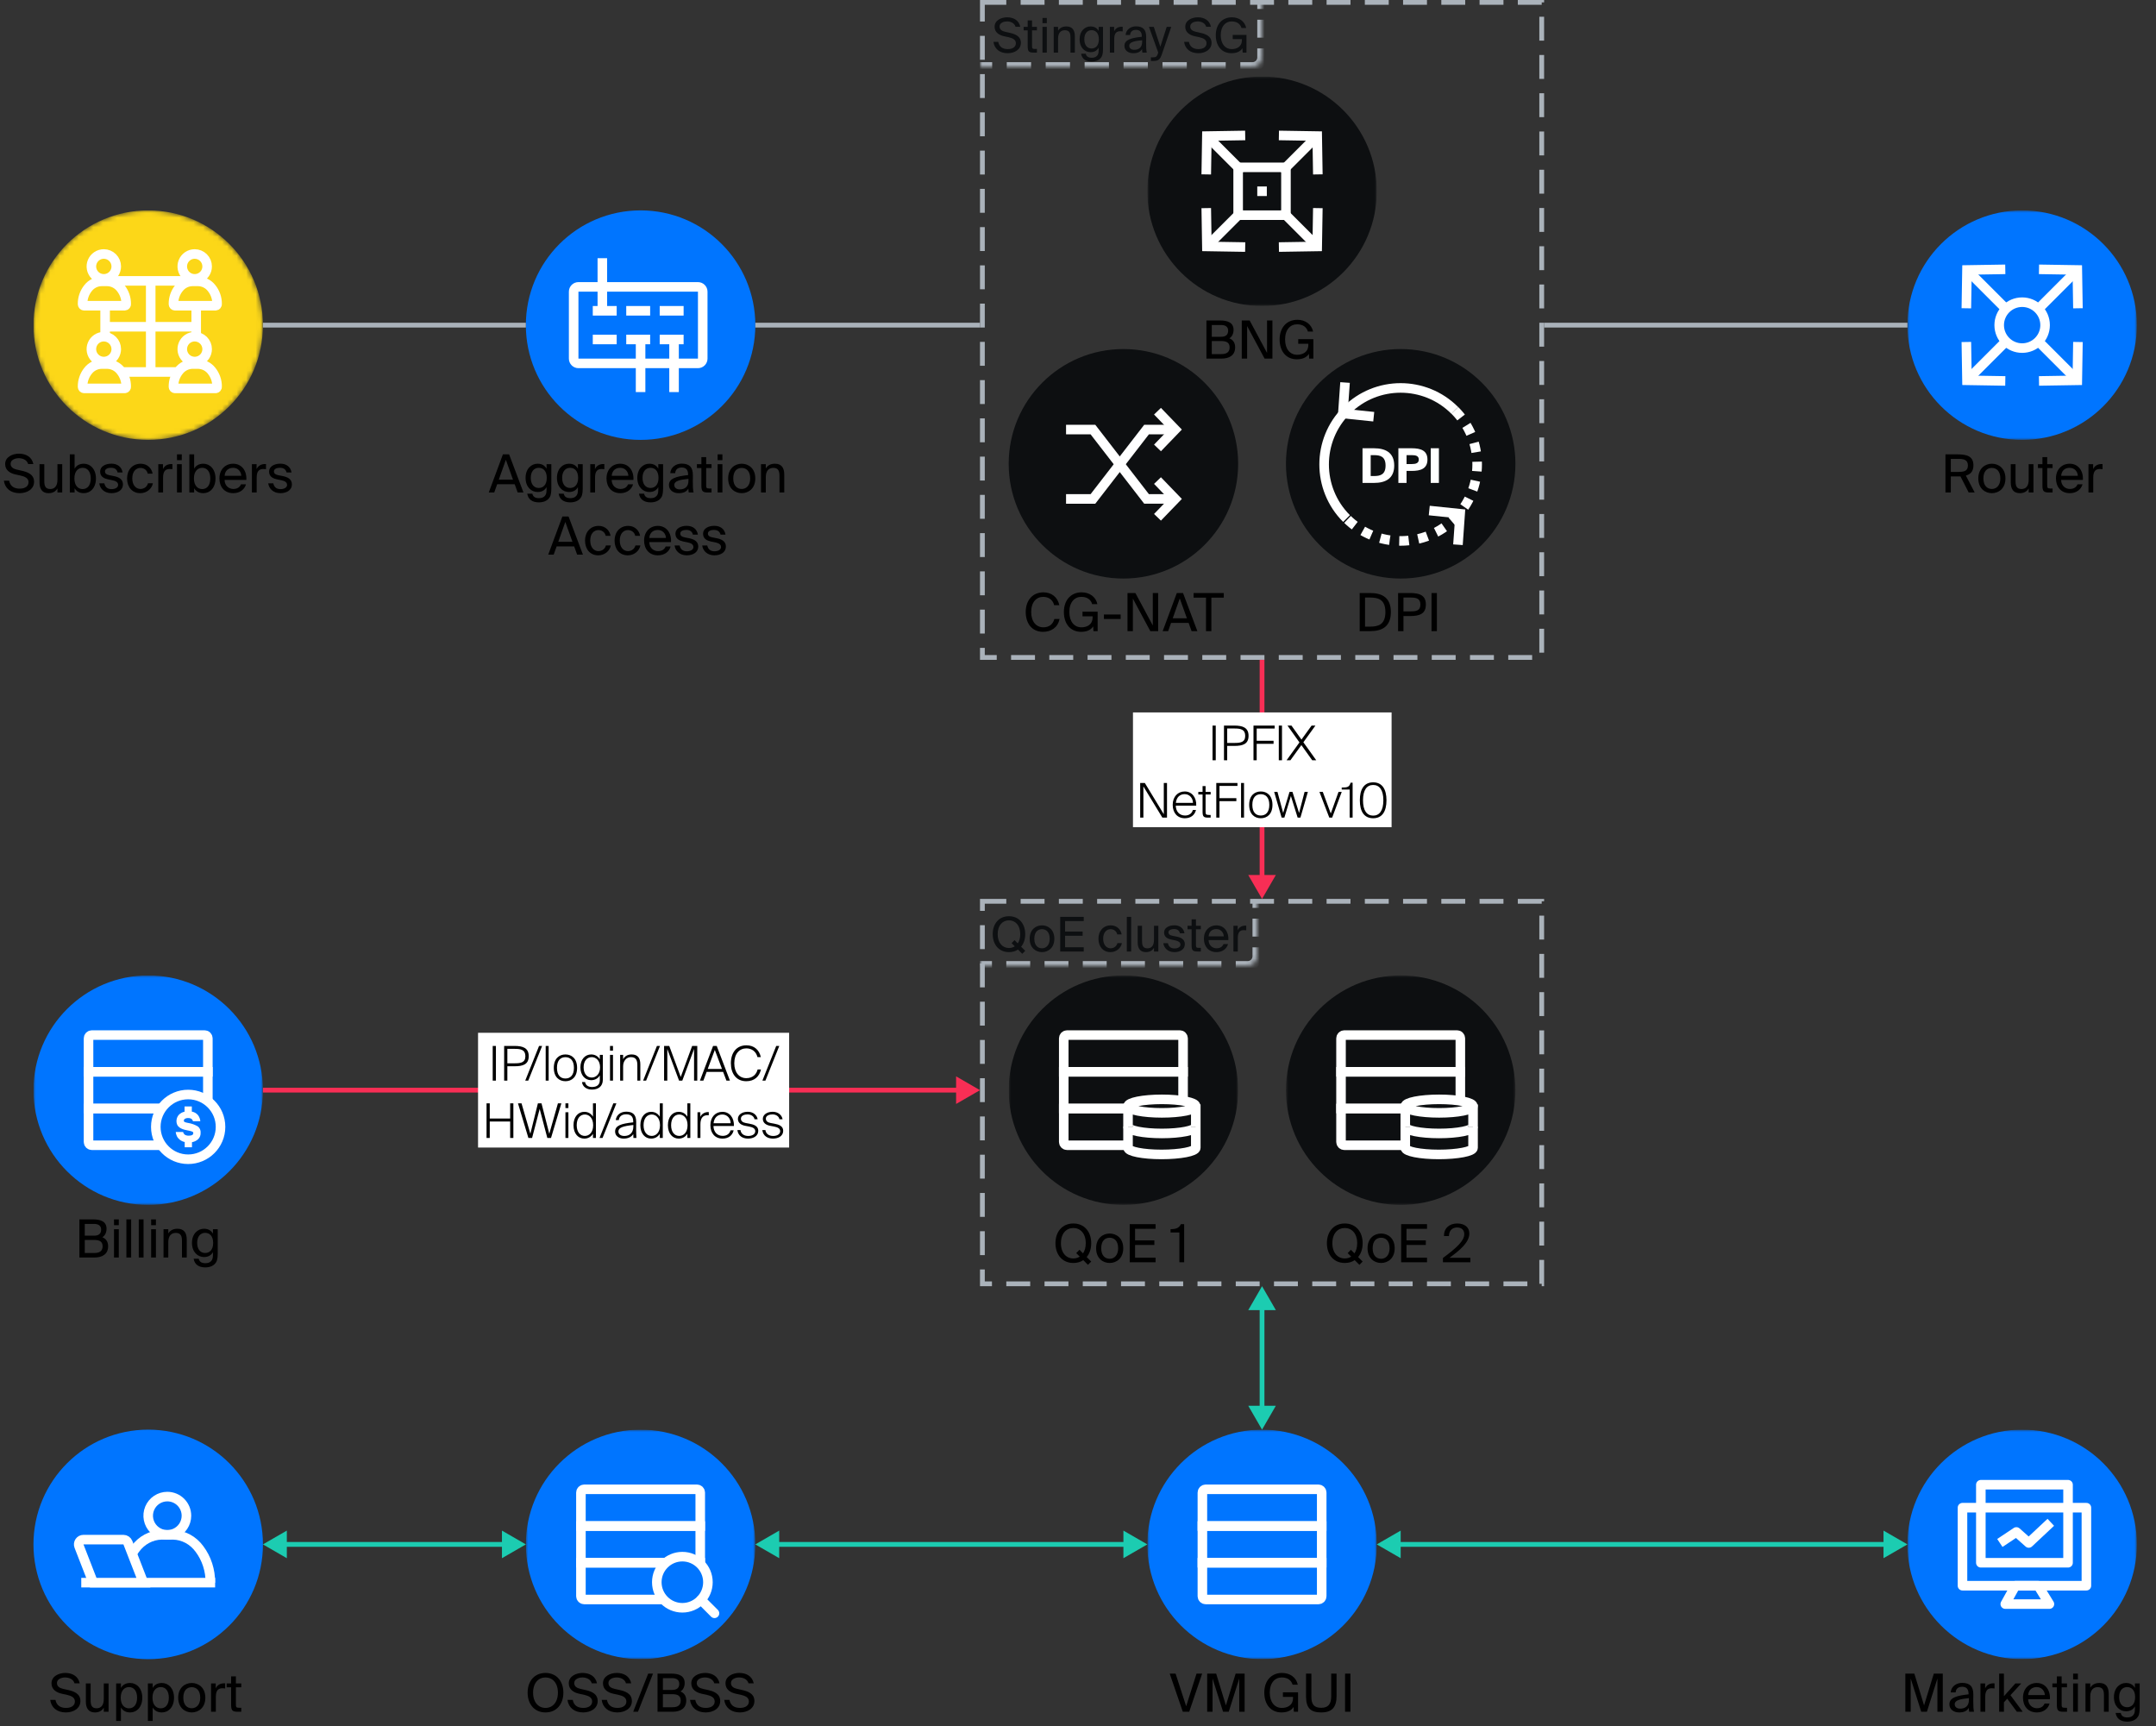 <svg width="451" height="361" viewBox="0 0 451 361" fill="none" xmlns="http://www.w3.org/2000/svg">
<rect x="0" y="0" width="451" height="361" fill="#333333" stroke="none"/>
<g clip-path="url(#clip0_909_8)">
<mask id="mask0_909_8" style="mask-type:luminance" maskUnits="userSpaceOnUse" x="7" y="44" width="48" height="48">
<path d="M55 68C55 54.745 44.255 44 31 44C17.745 44 7 54.745 7 68C7 81.255 17.745 92 31 92C44.255 92 55 81.255 55 68Z" fill="white"/>
</mask>
<g mask="url(#mask0_909_8)">
<path d="M31 92C44.255 92 55 81.255 55 68C55 54.745 44.255 44 31 44C17.745 44 7 54.745 7 68C7 81.255 17.745 92 31 92Z" fill="#FCD718"/>
<path d="M41.043 58.743H21.989V77.797H41.043V58.743Z" stroke="white" stroke-width="2"/>
<path d="M21.717 53.12C21.202 53.12 20.699 53.273 20.271 53.559C19.843 53.844 19.51 54.251 19.313 54.726C19.116 55.202 19.064 55.725 19.165 56.23C19.265 56.734 19.513 57.198 19.877 57.562C20.241 57.926 20.705 58.174 21.209 58.274C21.714 58.375 22.237 58.323 22.713 58.126C23.188 57.929 23.595 57.596 23.881 57.168C24.166 56.74 24.319 56.237 24.319 55.722C24.318 55.032 24.044 54.371 23.556 53.883C23.068 53.395 22.407 53.121 21.717 53.12Z" fill="#FCD718" stroke="white" stroke-width="2"/>
<path d="M25.244 60.245C24.91 59.819 24.486 59.472 24.002 59.23C23.518 58.989 22.986 58.858 22.445 58.848H21.229C20.687 58.858 20.155 58.988 19.671 59.23C19.187 59.472 18.763 59.819 18.43 60.245C17.668 61.188 17.259 62.366 17.273 63.578C17.266 63.666 17.294 63.753 17.351 63.821C17.408 63.889 17.489 63.931 17.577 63.939H26.096C26.184 63.931 26.266 63.889 26.323 63.821C26.38 63.753 26.407 63.666 26.4 63.578C26.415 62.366 26.006 61.188 25.244 60.245Z" fill="#FCD718" stroke="white" stroke-width="2"/>
<path d="M21.717 70.412C21.202 70.412 20.699 70.565 20.271 70.851C19.843 71.137 19.51 71.543 19.313 72.019C19.116 72.494 19.064 73.017 19.165 73.522C19.265 74.027 19.513 74.49 19.877 74.854C20.241 75.218 20.705 75.466 21.209 75.566C21.714 75.667 22.237 75.615 22.713 75.418C23.188 75.221 23.595 74.888 23.881 74.46C24.166 74.032 24.319 73.529 24.319 73.014C24.318 72.325 24.044 71.663 23.556 71.175C23.068 70.688 22.407 70.413 21.717 70.412Z" fill="#FCD718" stroke="white" stroke-width="2"/>
<path d="M25.244 77.538C24.91 77.111 24.486 76.764 24.002 76.523C23.518 76.281 22.986 76.15 22.445 76.14H21.229C20.687 76.15 20.155 76.281 19.671 76.522C19.187 76.764 18.763 77.111 18.43 77.538C17.668 78.48 17.259 79.659 17.273 80.871C17.266 80.959 17.294 81.046 17.351 81.113C17.408 81.181 17.489 81.223 17.577 81.231H26.096C26.184 81.223 26.266 81.181 26.323 81.113C26.38 81.046 26.407 80.959 26.4 80.871C26.415 79.659 26.006 78.48 25.244 77.538Z" fill="#FCD718" stroke="white" stroke-width="2"/>
<path d="M40.73 53.12C40.215 53.12 39.712 53.273 39.284 53.559C38.856 53.844 38.523 54.251 38.326 54.726C38.129 55.202 38.078 55.725 38.178 56.23C38.278 56.734 38.526 57.198 38.89 57.562C39.254 57.926 39.718 58.174 40.222 58.274C40.727 58.375 41.25 58.323 41.726 58.126C42.201 57.929 42.608 57.596 42.894 57.168C43.179 56.74 43.332 56.237 43.332 55.722C43.331 55.032 43.057 54.371 42.569 53.883C42.081 53.395 41.42 53.121 40.73 53.12Z" fill="#FCD718" stroke="white" stroke-width="2"/>
<path d="M44.257 60.245C43.923 59.819 43.499 59.472 43.015 59.23C42.531 58.989 41.999 58.858 41.458 58.848H40.242C39.7 58.858 39.168 58.988 38.684 59.23C38.2 59.472 37.776 59.819 37.443 60.245C36.681 61.188 36.272 62.366 36.286 63.578C36.279 63.666 36.307 63.753 36.364 63.821C36.421 63.889 36.502 63.931 36.59 63.939H45.109C45.197 63.931 45.279 63.889 45.336 63.821C45.392 63.753 45.42 63.666 45.413 63.578C45.428 62.366 45.019 61.188 44.257 60.245Z" fill="#FCD718" stroke="white" stroke-width="2"/>
<path d="M40.73 70.412C40.215 70.412 39.712 70.565 39.284 70.851C38.856 71.137 38.523 71.543 38.326 72.019C38.129 72.494 38.078 73.017 38.178 73.522C38.278 74.027 38.526 74.49 38.89 74.854C39.254 75.218 39.718 75.466 40.222 75.566C40.727 75.667 41.25 75.615 41.726 75.418C42.201 75.221 42.608 74.888 42.894 74.46C43.179 74.032 43.332 73.529 43.332 73.014C43.331 72.325 43.057 71.663 42.569 71.175C42.081 70.688 41.42 70.413 40.73 70.412Z" fill="#FCD718" stroke="white" stroke-width="2"/>
<path d="M44.257 77.538C43.923 77.111 43.499 76.764 43.015 76.523C42.531 76.281 41.999 76.15 41.458 76.14H40.242C39.7 76.15 39.168 76.281 38.684 76.522C38.2 76.764 37.776 77.111 37.443 77.538C36.681 78.48 36.272 79.659 36.286 80.871C36.279 80.959 36.307 81.046 36.364 81.113C36.421 81.181 36.502 81.223 36.59 81.231H45.109C45.197 81.223 45.279 81.181 45.336 81.113C45.392 81.046 45.42 80.959 45.413 80.871C45.428 79.659 45.019 78.48 44.257 77.538Z" fill="#FCD718" stroke="white" stroke-width="2"/>
<path d="M31.526 58.887V77.924" stroke="white" stroke-width="2"/>
<path d="M21.96 68.339H41.09" stroke="white" stroke-width="2"/>
</g>
</g>
<g clip-path="url(#clip1_909_8)">
<path d="M158 68C158 54.745 147.255 44 134 44C120.745 44 110 54.745 110 68C110 81.255 120.745 92 134 92C147.255 92 158 81.255 158 68Z" fill="#0075FF"/>
<path d="M146 60H121C120.448 60 120 60.448 120 61V75C120 75.552 120.448 76 121 76H146C146.552 76 147 75.552 147 75V61C147 60.448 146.552 60 146 60Z" stroke="white" stroke-width="2" stroke-miterlimit="10"/>
<path d="M126 65V54" stroke="white" stroke-width="2" stroke-miterlimit="10"/>
<path d="M134 71V82" stroke="white" stroke-width="2" stroke-miterlimit="10"/>
<path d="M141 71V82" stroke="white" stroke-width="2" stroke-miterlimit="10"/>
<path d="M129 64H124V66H129V64Z" fill="white"/>
<path d="M129 70H124V72H129V70Z" fill="white"/>
<path d="M136 64H131V66H136V64Z" fill="white"/>
<path d="M136 70H131V72H136V70Z" fill="white"/>
<path d="M143 64H138V66H143V64Z" fill="white"/>
<path d="M143 70H138V72H143V70Z" fill="white"/>
</g>
<g clip-path="url(#clip2_909_8)">
<mask id="mask1_909_8" style="mask-type:luminance" maskUnits="userSpaceOnUse" x="399" y="44" width="48" height="48">
<path d="M447 44H399V92H447V44Z" fill="white"/>
</mask>
<g mask="url(#mask1_909_8)">
<path d="M423 91.999C436.255 91.999 447 81.254 447 67.999C447 54.744 436.255 43.999 423 43.999C409.745 43.999 399 54.744 399 67.999C399 81.254 409.745 91.999 423 91.999Z" fill="#0075FF"/>
<path d="M423 72.799C425.651 72.799 427.8 70.65 427.8 67.999C427.8 65.348 425.651 63.199 423 63.199C420.349 63.199 418.2 65.348 418.2 67.999C418.2 70.65 420.349 72.799 423 72.799Z" stroke="white" stroke-width="2"/>
<path d="M426.525 56.328L434.54 56.459L434.671 64.474" stroke="white" stroke-width="2" stroke-miterlimit="10"/>
<path d="M434.54 56.459L426.395 64.605" stroke="white" stroke-width="2" stroke-miterlimit="10"/>
<path d="M434.671 71.525L434.539 79.54L426.524 79.671" stroke="white" stroke-width="2" stroke-miterlimit="10"/>
<path d="M434.539 79.539L426.394 71.394" stroke="white" stroke-width="2" stroke-miterlimit="10"/>
<path d="M411.329 71.524L411.46 79.539L419.475 79.671" stroke="white" stroke-width="2" stroke-miterlimit="10"/>
<path d="M411.46 79.539L419.605 71.394" stroke="white" stroke-width="2" stroke-miterlimit="10"/>
<path d="M419.474 56.329L411.46 56.46L411.328 64.475" stroke="white" stroke-width="2" stroke-miterlimit="10"/>
<path d="M411.46 56.46L419.605 64.605" stroke="white" stroke-width="2" stroke-miterlimit="10"/>
</g>
</g>
<g clip-path="url(#clip3_909_8)">
<mask id="mask2_909_8" style="mask-type:luminance" maskUnits="userSpaceOnUse" x="7" y="204" width="48" height="48">
<path d="M55 204H7V252H55V204Z" fill="white"/>
</mask>
<g mask="url(#mask2_909_8)">
<path d="M31 252C44.255 252 55 241.255 55 228C55 214.745 44.255 204 31 204C17.745 204 7 214.745 7 228C7 241.255 17.745 252 31 252Z" fill="#0075FF"/>
<path d="M19.202 216.479H42.798C42.979 216.479 43.153 216.551 43.28 216.679C43.408 216.807 43.48 216.98 43.48 217.161V224.159H18.52V217.161C18.52 216.98 18.592 216.807 18.72 216.679C18.847 216.551 19.021 216.479 19.202 216.479Z" stroke="white" stroke-width="2" stroke-miterlimit="10"/>
<path d="M43.48 224.159H18.52V231.839H43.48V224.159Z" stroke="white" stroke-width="2" stroke-miterlimit="10"/>
<path d="M18.52 231.839H43.48V238.837C43.48 239.018 43.408 239.192 43.28 239.319C43.153 239.447 42.979 239.519 42.798 239.519H19.202C19.021 239.519 18.847 239.447 18.72 239.319C18.592 239.192 18.52 239.018 18.52 238.837V231.839Z" stroke="white" stroke-width="2" stroke-miterlimit="10"/>
<path d="M39.361 242.447C43.099 242.447 46.13 239.417 46.13 235.679C46.13 231.941 43.099 228.911 39.361 228.911C35.624 228.911 32.593 231.941 32.593 235.679C32.593 239.417 35.624 242.447 39.361 242.447Z" fill="#0075FF" stroke="white" stroke-width="2" stroke-miterlimit="10"/>
<path d="M41.968 236.921C41.981 237.168 41.941 237.416 41.851 237.646C41.761 237.877 41.622 238.086 41.445 238.258C41.084 238.585 40.637 238.802 40.158 238.883V239.947H38.637V238.847C38.264 238.77 37.914 238.607 37.616 238.37C37.36 238.17 37.151 237.917 37.004 237.627C36.872 237.351 36.788 237.054 36.756 236.75H38.304C38.357 236.985 38.493 237.192 38.687 237.335C38.944 237.474 39.236 237.537 39.529 237.515C40.129 237.515 40.429 237.338 40.429 236.984C40.431 236.915 40.412 236.847 40.374 236.79C40.336 236.732 40.28 236.688 40.216 236.664C39.934 236.562 39.644 236.486 39.349 236.435C39.3 236.429 39.263 236.423 39.236 236.417L39.129 236.39C39.086 236.379 39.042 236.37 38.998 236.363C38.736 236.314 38.479 236.245 38.228 236.156C38.001 236.072 37.785 235.961 37.585 235.827C37.371 235.691 37.198 235.5 37.085 235.274C36.932 234.931 36.88 234.551 36.935 234.18C36.989 233.808 37.147 233.459 37.392 233.174C37.72 232.832 38.143 232.597 38.607 232.499V231.41H40.128V232.481C40.626 232.564 41.078 232.821 41.406 233.205C41.694 233.578 41.868 234.027 41.906 234.497H40.365C40.323 234.306 40.217 234.134 40.065 234.011C39.851 233.879 39.6 233.819 39.35 233.84C39.112 233.821 38.875 233.876 38.671 233.997C38.606 234.04 38.552 234.098 38.515 234.166C38.478 234.235 38.459 234.311 38.459 234.389C38.455 234.446 38.47 234.502 38.5 234.55C38.529 234.599 38.574 234.637 38.626 234.659C38.819 234.738 39.02 234.795 39.226 234.83L39.302 234.844C39.325 234.847 39.348 234.851 39.371 234.857C40.08 234.972 40.762 235.217 41.383 235.581C41.584 235.738 41.743 235.943 41.846 236.177C41.948 236.411 41.99 236.667 41.968 236.921Z" fill="white"/>
</g>
</g>
<g clip-path="url(#clip4_909_8)">
<mask id="mask3_909_8" style="mask-type:luminance" maskUnits="userSpaceOnUse" x="399" y="299" width="48" height="48">
<path d="M447 299H399V347H447V299Z" fill="white"/>
</mask>
<g mask="url(#mask3_909_8)">
<path d="M423 347C436.255 347 447 336.255 447 323C447 309.745 436.255 299 423 299C409.745 299 399 309.745 399 323C399 336.255 409.745 347 423 347Z" fill="#0075FF"/>
<path d="M436.44 315.32H410.52V331.64H436.44V315.32Z" stroke="white" stroke-width="2" stroke-miterlimit="10" stroke-linejoin="round"/>
<path d="M432.6 326.84V310.52H414.36V326.84H432.6Z" stroke="white" stroke-width="2" stroke-miterlimit="10" stroke-linejoin="round"/>
<path d="M428.704 335.48H419.468L421.595 331.64H426.347L428.704 335.48Z" stroke="white" stroke-width="2" stroke-miterlimit="10" stroke-linejoin="round"/>
<path d="M418.336 322.7L421.792 320.396L424.384 322.7L428.992 318.38" stroke="white" stroke-width="2" stroke-miterlimit="10" stroke-linejoin="round"/>
</g>
</g>
<g clip-path="url(#clip5_909_8)">
<path d="M55 323C55 309.745 44.255 299 31 299C17.745 299 7 309.745 7 323C7 336.255 17.745 347 31 347C44.255 347 55 336.255 55 323Z" fill="#0075FF"/>
<path d="M35 313C34.209 313 33.435 313.235 32.778 313.674C32.12 314.114 31.607 314.738 31.304 315.469C31.002 316.2 30.922 317.005 31.077 317.781C31.231 318.557 31.612 319.269 32.172 319.829C32.731 320.388 33.444 320.769 34.22 320.923C34.996 321.077 35.8 320.998 36.531 320.695C37.262 320.392 37.887 319.879 38.326 319.222C38.766 318.564 39 317.79 39 316.999C38.999 315.939 38.577 314.922 37.827 314.172C37.077 313.423 36.06 313.001 35 313Z" stroke="white" stroke-width="2"/>
<path d="M43.999 331C44.028 328.438 43.221 325.947 41.719 323.954C41.062 323.053 40.226 322.319 39.271 321.808C38.316 321.297 37.267 321.021 36.201 321H33.8C32.734 321.021 31.684 321.297 30.73 321.808C29.775 322.319 28.939 323.053 28.282 323.954C26.78 325.947 25.973 328.438 26.001 331" stroke="white" stroke-width="2"/>
<path d="M17 331H45" stroke="white" stroke-width="2"/>
<path d="M30 331H19.5L16.53 323.362C16.275 322.707 16.759 322 17.462 322H25.816C26.228 322 26.598 322.253 26.748 322.638L30 331Z" fill="#0075FF" stroke="white" stroke-width="2"/>
</g>
<g clip-path="url(#clip6_909_8)">
<mask id="mask4_909_8" style="mask-type:luminance" maskUnits="userSpaceOnUse" x="240" y="299" width="48" height="48">
<path d="M288 299H240V347H288V299Z" fill="white"/>
</mask>
<g mask="url(#mask4_909_8)">
<path d="M264 347C277.255 347 288 336.255 288 323C288 309.745 277.255 299 264 299C250.745 299 240 309.745 240 323C240 336.255 250.745 347 264 347Z" fill="#0075FF"/>
<path d="M252.202 311.479H275.798C275.979 311.479 276.153 311.551 276.28 311.679C276.408 311.807 276.48 311.98 276.48 312.161V319.159H251.52V312.161C251.52 311.98 251.592 311.807 251.72 311.679C251.847 311.551 252.021 311.479 252.202 311.479Z" stroke="white" stroke-width="2" stroke-miterlimit="10"/>
<path d="M276.48 319.159H251.52V326.839H276.48V319.159Z" stroke="white" stroke-width="2" stroke-miterlimit="10"/>
<path d="M251.52 326.839H276.48V333.837C276.48 334.018 276.408 334.192 276.28 334.319C276.153 334.447 275.979 334.519 275.798 334.519H252.202C252.021 334.519 251.847 334.447 251.72 334.319C251.592 334.192 251.52 334.018 251.52 333.837V326.839Z" stroke="white" stroke-width="2" stroke-miterlimit="10"/>
</g>
</g>
<g clip-path="url(#clip7_909_8)">
<mask id="mask5_909_8" style="mask-type:luminance" maskUnits="userSpaceOnUse" x="110" y="299" width="48" height="48">
<path d="M158 299H110V347H158V299Z" fill="white"/>
</mask>
<g mask="url(#mask5_909_8)">
<path d="M134 347C147.255 347 158 336.255 158 323C158 309.745 147.255 299 134 299C120.745 299 110 309.745 110 323C110 336.255 120.745 347 134 347Z" fill="#0075FF"/>
<path d="M122.202 311.479H145.798C145.979 311.479 146.153 311.551 146.28 311.679C146.408 311.807 146.48 311.98 146.48 312.161V319.159H121.52V312.161C121.52 311.98 121.592 311.807 121.72 311.679C121.847 311.551 122.021 311.479 122.202 311.479Z" stroke="white" stroke-width="2" stroke-miterlimit="10"/>
<path d="M146.48 319.159H121.52V326.839H146.48V319.159Z" stroke="white" stroke-width="2" stroke-miterlimit="10"/>
<path d="M121.52 326.839H146.48V333.837C146.48 334.018 146.408 334.192 146.28 334.319C146.153 334.447 145.979 334.519 145.798 334.519H122.202C122.021 334.519 121.847 334.447 121.72 334.319C121.592 334.192 121.52 334.018 121.52 333.837V326.839Z" stroke="white" stroke-width="2" stroke-miterlimit="10"/>
<path d="M142.739 336.256C145.692 336.256 148.086 333.862 148.086 330.909C148.086 327.956 145.692 325.562 142.739 325.562C139.786 325.562 137.392 327.956 137.392 330.909C137.392 333.862 139.786 336.256 142.739 336.256Z" fill="#0075FF" stroke="white" stroke-width="2" stroke-miterlimit="10"/>
<path d="M146.63 334.581L149.458 337.409" stroke="white" stroke-width="2" stroke-linecap="round"/>
</g>
</g>
<path d="M111.514 354.007C111.514 356.064 112.658 357.197 114.11 357.197C115.562 357.197 116.706 356.064 116.706 354.007C116.706 351.95 115.562 350.828 114.11 350.828C112.658 350.828 111.514 351.95 111.514 354.007ZM117.85 354.007C117.85 356.416 116.409 358.143 114.11 358.143C111.811 358.143 110.37 356.416 110.37 354.007C110.37 351.598 111.811 349.882 114.11 349.882C116.409 349.882 117.85 351.598 117.85 354.007ZM118.975 352.06C118.975 350.531 120.57 349.882 121.857 349.882C123.298 349.882 124.563 350.531 124.882 352.06H123.793C123.529 351.147 122.605 350.828 121.813 350.828C121.197 350.828 120.119 351.103 120.119 351.994C120.119 352.698 120.669 353.05 121.417 353.215L122.341 353.424C123.562 353.688 125.025 354.15 125.025 355.756C125.025 357.307 123.573 358.143 121.989 358.143C120.108 358.143 118.92 357.109 118.711 355.525H119.811C120.02 356.625 120.779 357.197 122.011 357.197C123.199 357.197 123.87 356.647 123.87 355.855C123.87 355.008 123.144 354.678 122.154 354.447L121.164 354.238C120.064 353.996 118.975 353.38 118.975 352.06ZM126.13 352.06C126.13 350.531 127.725 349.882 129.012 349.882C130.453 349.882 131.718 350.531 132.037 352.06H130.948C130.684 351.147 129.76 350.828 128.968 350.828C128.352 350.828 127.274 351.103 127.274 351.994C127.274 352.698 127.824 353.05 128.572 353.215L129.496 353.424C130.717 353.688 132.18 354.15 132.18 355.756C132.18 357.307 130.728 358.143 129.144 358.143C127.263 358.143 126.075 357.109 125.866 355.525H126.966C127.175 356.625 127.934 357.197 129.166 357.197C130.354 357.197 131.025 356.647 131.025 355.855C131.025 355.008 130.299 354.678 129.309 354.447L128.319 354.238C127.219 353.996 126.13 353.38 126.13 352.06ZM133.454 358H132.453L135.588 350.025H136.6L133.454 358ZM137.546 358V350.025H140.417C141.902 350.025 143.222 350.41 143.222 351.994C143.222 352.753 142.903 353.435 142.342 353.754C143.101 354.073 143.552 354.667 143.552 355.646C143.552 357.34 142.287 358 140.692 358H137.546ZM138.668 354.326V357.054H140.703C141.847 357.054 142.397 356.57 142.397 355.657C142.397 354.722 141.836 354.326 140.637 354.326H138.668ZM138.668 350.971V353.435H140.593C141.517 353.435 142.089 353.083 142.089 352.148C142.089 351.323 141.484 350.971 140.593 350.971H138.668ZM144.606 352.06C144.606 350.531 146.201 349.882 147.488 349.882C148.929 349.882 150.194 350.531 150.513 352.06H149.424C149.16 351.147 148.236 350.828 147.444 350.828C146.828 350.828 145.75 351.103 145.75 351.994C145.75 352.698 146.3 353.05 147.048 353.215L147.972 353.424C149.193 353.688 150.656 354.15 150.656 355.756C150.656 357.307 149.204 358.143 147.62 358.143C145.739 358.143 144.551 357.109 144.342 355.525H145.442C145.651 356.625 146.41 357.197 147.642 357.197C148.83 357.197 149.501 356.647 149.501 355.855C149.501 355.008 148.775 354.678 147.785 354.447L146.795 354.238C145.695 353.996 144.606 353.38 144.606 352.06ZM151.761 352.06C151.761 350.531 153.356 349.882 154.643 349.882C156.084 349.882 157.349 350.531 157.668 352.06H156.579C156.315 351.147 155.391 350.828 154.599 350.828C153.983 350.828 152.905 351.103 152.905 351.994C152.905 352.698 153.455 353.05 154.203 353.215L155.127 353.424C156.348 353.688 157.811 354.15 157.811 355.756C157.811 357.307 156.359 358.143 154.775 358.143C152.894 358.143 151.706 357.109 151.497 355.525H152.597C152.806 356.625 153.565 357.197 154.797 357.197C155.985 357.197 156.656 356.647 156.656 355.855C156.656 355.008 155.93 354.678 154.94 354.447L153.95 354.238C152.85 353.996 151.761 353.38 151.761 352.06Z" fill="black"/>
<g clip-path="url(#clip8_909_8)">
<mask id="mask6_909_8" style="mask-type:luminance" maskUnits="userSpaceOnUse" x="240" y="16" width="48" height="48">
<path d="M288 16H240V64H288V16Z" fill="white"/>
</mask>
<g mask="url(#mask6_909_8)">
<path d="M264 63.999C277.255 63.999 288 53.254 288 39.999C288 26.744 277.255 15.999 264 15.999C250.745 15.999 240 26.744 240 39.999C240 53.254 250.745 63.999 264 63.999Z" fill="#0D0F11"/>
<path d="M267.525 28.328L275.54 28.459L275.671 36.474" stroke="white" stroke-width="2" stroke-miterlimit="10"/>
<path d="M275 29L268 36" stroke="white" stroke-width="2" stroke-miterlimit="10"/>
<path d="M275.671 43.525L275.539 51.54L267.524 51.671" stroke="white" stroke-width="2" stroke-miterlimit="10"/>
<path d="M275 51L268 44" stroke="white" stroke-width="2" stroke-miterlimit="10"/>
<path d="M252.329 43.524L252.46 51.539L260.475 51.671" stroke="white" stroke-width="2" stroke-miterlimit="10"/>
<path d="M253 51L260 44" stroke="white" stroke-width="2" stroke-miterlimit="10"/>
<path d="M260.474 28.329L252.46 28.46L252.328 36.475" stroke="white" stroke-width="2" stroke-miterlimit="10"/>
<path d="M253 29L260 36" stroke="white" stroke-width="2" stroke-miterlimit="10"/>
<path d="M269 35H259V45H269V35Z" stroke="white" stroke-width="2" stroke-linecap="round" stroke-linejoin="round"/>
<path d="M265 39H263V41H265V39Z" fill="white"/>
</g>
</g>
<g clip-path="url(#clip9_909_8)">
<path d="M293 120.999C306.255 120.999 317 110.254 317 96.999C317 83.744 306.255 72.999 293 72.999C279.745 72.999 269 83.744 269 96.999C269 110.254 279.745 120.999 293 120.999Z" fill="#0D0F11"/>
<path d="M281.672 108.447C275.424 102.198 275.424 92.068 281.672 85.82C287.921 79.571 298.051 79.571 304.3 85.82" stroke="white" stroke-width="2"/>
<path d="M304.312 85.815C310.561 92.064 310.561 102.196 304.312 108.445C298.063 114.694 287.931 114.694 281.682 108.445" stroke="white" stroke-width="2" stroke-miterlimit="4.001" stroke-dasharray="2 2"/>
<path d="M298.977 106.775L305.439 107.446L304.98 113.926" stroke="white" stroke-width="2" stroke-miterlimit="9.998"/>
<path d="M287.364 87.151L280.903 86.481L281.362 80" stroke="white" stroke-width="2" stroke-miterlimit="9.998"/>
<path d="M289.837 97.37C289.837 99.29 288.687 99.56 287.437 99.56H286.727V95.19H287.437C288.687 95.19 289.837 95.45 289.837 97.37ZM285.017 93.75V101H287.407C289.777 101 291.647 100.13 291.647 97.37C291.647 94.62 289.777 93.75 287.407 93.75H285.017ZM292.517 93.75V101H294.227V98.49H295.307C297.187 98.49 298.597 98.02 298.597 96.11C298.597 94.21 297.187 93.75 295.307 93.75H292.517ZM295.357 95.19C296.157 95.19 296.787 95.35 296.787 96.11C296.787 96.87 296.157 97.05 295.357 97.05H294.227V95.19H295.357ZM300.995 93.75H299.285V101H300.995V93.75Z" fill="white"/>
</g>
<g clip-path="url(#clip10_909_8)">
<path d="M235 120.999C248.255 120.999 259 110.254 259 96.999C259 83.744 248.255 72.999 235 72.999C221.745 72.999 211 83.744 211 96.999C211 110.254 221.745 120.999 235 120.999Z" fill="#0D0F11"/>
<path d="M223 104.348H228.625L239.841 89.841H244.959" stroke="white" stroke-width="2" stroke-miterlimit="9.998"/>
<path d="M223 89.84H228.625L239.841 104.347H244.959" stroke="white" stroke-width="2" stroke-miterlimit="9.998"/>
<path d="M242.129 93.68L245.835 89.84L242.129 86" stroke="white" stroke-width="2" stroke-miterlimit="9.998"/>
<path d="M242.129 108.187L245.835 104.347L242.129 100.507" stroke="white" stroke-width="2" stroke-miterlimit="9.998"/>
</g>
<path d="M252.366 75V67.025H255.237C256.722 67.025 258.042 67.41 258.042 68.994C258.042 69.753 257.723 70.435 257.162 70.754C257.921 71.073 258.372 71.667 258.372 72.646C258.372 74.34 257.107 75 255.512 75H252.366ZM253.488 71.326V74.054H255.523C256.667 74.054 257.217 73.57 257.217 72.657C257.217 71.722 256.656 71.326 255.457 71.326H253.488ZM253.488 67.971V70.435H255.413C256.337 70.435 256.909 70.083 256.909 69.148C256.909 68.323 256.304 67.971 255.413 67.971H253.488ZM266.17 75H264.531L260.879 68.191V75H259.757V67.025H261.407L265.048 73.812V67.025H266.17V75ZM271.383 66.882C273.033 66.882 274.353 67.806 274.683 69.346H273.594C273.33 68.455 272.604 67.828 271.328 67.828C269.92 67.828 268.82 68.928 268.82 70.996C268.82 73.02 269.865 74.197 271.328 74.197C272.384 74.197 273.682 73.757 273.682 72.107V71.898H271.57V70.93H274.738V75H273.858L273.803 73.999C273.286 74.824 272.351 75.143 271.284 75.143C268.996 75.143 267.676 73.416 267.676 70.996C267.676 68.532 269.139 66.882 271.383 66.882Z" fill="black"/>
<path d="M289.802 128.007C289.802 125.301 288.207 124.971 286.568 124.971H285.545V131.054H286.568C288.207 131.054 289.802 130.724 289.802 128.007ZM284.423 124.025H286.601C289.12 124.025 290.946 124.982 290.946 128.007C290.946 131.043 289.12 132 286.601 132H284.423V124.025ZM292.458 124.025H294.955C296.902 124.025 298.266 124.465 298.266 126.434C298.266 128.414 296.902 128.843 294.955 128.843H293.58V132H292.458V124.025ZM295.043 124.971H293.58V127.864H295.043C296.22 127.864 297.122 127.743 297.122 126.434C297.122 125.136 296.22 124.971 295.043 124.971ZM300.573 124.025V132H299.451V124.025H300.573Z" fill="black"/>
<path d="M220.549 129.459H221.638C221.286 131.219 219.911 132.143 218.184 132.143C215.896 132.143 214.565 130.416 214.565 127.996C214.565 125.532 216.028 123.882 218.272 123.882C219.922 123.882 221.242 124.861 221.594 126.566H220.505C220.274 125.565 219.482 124.828 218.217 124.828C216.809 124.828 215.709 125.928 215.709 127.996C215.709 130.02 216.765 131.197 218.25 131.197C219.526 131.197 220.296 130.482 220.549 129.459ZM226.254 123.882C227.904 123.882 229.224 124.806 229.554 126.346H228.465C228.201 125.455 227.475 124.828 226.199 124.828C224.791 124.828 223.691 125.928 223.691 127.996C223.691 130.02 224.736 131.197 226.199 131.197C227.255 131.197 228.553 130.757 228.553 129.107V128.898H226.441V127.93H229.609V132H228.729L228.674 130.999C228.157 131.824 227.222 132.143 226.155 132.143C223.867 132.143 222.547 130.416 222.547 127.996C222.547 125.532 224.01 123.882 226.254 123.882ZM234.422 129.459H230.924V128.513H234.422V129.459ZM242.268 132H240.629L236.977 125.191V132H235.855V124.025H237.505L241.146 130.812V124.025H242.268V132ZM243.212 132L246.171 124.025H247.469L250.472 132H249.262L248.635 130.273H244.972L244.356 132H243.212ZM246.787 125.158L245.313 129.316H248.283L246.787 125.158ZM252.275 132V124.993H249.679V124.025H255.993V124.993H253.397V132H252.275Z" fill="black"/>
<rect x="205.5" y="0.5" width="117" height="137" stroke="#AAB2BA" stroke-dasharray="5 3"/>
<path d="M411.819 103L410.092 99.634C409.883 99.645 409.696 99.645 409.487 99.645H408.079V103H406.957V95.025H409.487C411.423 95.025 412.809 95.41 412.809 97.324C412.809 98.589 412.204 99.194 411.225 99.458L413.073 103H411.819ZM409.575 95.971H408.079V98.699H409.575C410.752 98.699 411.654 98.578 411.654 97.346C411.654 96.114 410.752 95.971 409.575 95.971ZM414.897 100.063C414.897 101.647 415.755 102.263 416.668 102.263C417.581 102.263 418.439 101.581 418.439 100.063C418.439 98.479 417.581 97.863 416.668 97.863C415.755 97.863 414.897 98.446 414.897 100.063ZM416.668 96.983C418.043 96.983 419.506 97.918 419.506 100.063C419.506 102.208 418.043 103.143 416.668 103.143C415.293 103.143 413.83 102.208 413.83 100.063C413.83 97.918 415.293 96.983 416.668 96.983ZM424.367 103V102.153C424.026 102.714 423.487 103.143 422.508 103.143C421.144 103.143 420.616 102.219 420.616 100.866V97.082H421.617V100.569C421.617 101.482 421.76 102.274 422.86 102.274C423.817 102.274 424.367 101.614 424.367 100.338V97.082H425.368V103H424.367ZM427.242 97.082V95.597H428.243V97.082H429.365V97.885H428.243V101.394C428.243 102.01 428.287 102.164 428.859 102.164H429.365V103H428.639C427.506 103 427.242 102.747 427.242 101.515V97.885H426.307V97.082H427.242ZM435.704 100.371H431.15C431.183 101.647 432.107 102.263 432.976 102.263C433.856 102.263 434.34 101.867 434.593 101.284H435.627C435.363 102.296 434.417 103.143 432.976 103.143C431.106 103.143 430.072 101.801 430.072 100.052C430.072 98.171 431.326 96.983 432.943 96.983C434.758 96.983 435.825 98.49 435.704 100.371ZM432.943 97.841C432.063 97.841 431.249 98.325 431.161 99.513H434.648C434.615 98.677 434.01 97.841 432.943 97.841ZM439.819 97.06V98.127C439.61 98.094 439.423 98.083 439.258 98.083C438.334 98.083 437.872 98.589 437.872 99.898V103H436.871V97.082H437.85V98.116C438.147 97.445 438.741 97.082 439.522 97.049C439.621 97.049 439.698 97.049 439.819 97.06Z" fill="black"/>
<path d="M1.076 97.06C1.076 95.531 2.671 94.882 3.958 94.882C5.399 94.882 6.664 95.531 6.983 97.06H5.894C5.63 96.147 4.706 95.828 3.914 95.828C3.298 95.828 2.22 96.103 2.22 96.994C2.22 97.698 2.77 98.05 3.518 98.215L4.442 98.424C5.663 98.688 7.126 99.15 7.126 100.756C7.126 102.307 5.674 103.143 4.09 103.143C2.209 103.143 1.021 102.109 0.812 100.525H1.912C2.121 101.625 2.88 102.197 4.112 102.197C5.3 102.197 5.971 101.647 5.971 100.855C5.971 100.008 5.245 99.678 4.255 99.447L3.265 99.238C2.165 98.996 1.076 98.38 1.076 97.06ZM12.015 103V102.153C11.675 102.714 11.136 103.143 10.156 103.143C8.793 103.143 8.265 102.219 8.265 100.866V97.082H9.266V100.569C9.266 101.482 9.409 102.274 10.508 102.274C11.466 102.274 12.015 101.614 12.015 100.338V97.082H13.017V103H12.015ZM15.562 100.063C15.562 101.625 16.398 102.285 17.288 102.285C18.311 102.285 18.983 101.482 18.983 100.063C18.983 98.644 18.311 97.841 17.288 97.841C16.398 97.841 15.562 98.501 15.562 100.063ZM14.604 95.025H15.605V98.017C15.969 97.39 16.584 96.983 17.541 96.983C18.905 96.983 20.072 98.127 20.072 100.063C20.072 102.032 18.905 103.143 17.541 103.143C16.584 103.143 15.969 102.736 15.605 102.109V103H14.604V95.025ZM25.644 98.809H24.599C24.434 98.105 23.906 97.83 23.202 97.83C22.619 97.83 21.959 98.039 21.959 98.578C21.959 99.051 22.289 99.26 22.861 99.381L23.697 99.546C24.775 99.744 25.721 100.173 25.721 101.306C25.721 102.483 24.665 103.143 23.312 103.143C21.761 103.143 20.892 102.12 20.771 101.086H21.827C21.992 101.845 22.454 102.296 23.334 102.296C24.093 102.296 24.709 101.977 24.709 101.416C24.709 100.811 24.148 100.58 23.51 100.437L22.63 100.261C21.827 100.085 20.947 99.733 20.947 98.622C20.947 97.577 22.003 96.972 23.312 96.972C24.599 96.972 25.457 97.676 25.644 98.809ZM29.443 96.983C30.895 96.983 31.775 98.05 31.918 99.062H30.906C30.763 98.358 30.158 97.863 29.377 97.863C28.497 97.863 27.672 98.556 27.672 100.041C27.672 101.537 28.497 102.263 29.377 102.263C30.224 102.263 30.807 101.691 30.95 101.075H31.984C31.775 102.186 30.73 103.143 29.344 103.143C27.639 103.143 26.583 101.856 26.583 100.052C26.583 98.292 27.694 96.983 29.443 96.983ZM36.061 97.06V98.127C35.852 98.094 35.665 98.083 35.5 98.083C34.576 98.083 34.114 98.589 34.114 99.898V103H33.113V97.082H34.092V98.116C34.389 97.445 34.983 97.082 35.764 97.049C35.863 97.049 35.94 97.049 36.061 97.06ZM37.023 97.082H38.024V103H37.023V97.082ZM37.023 95.025H38.024V96.235H37.023V95.025ZM40.569 100.063C40.569 101.625 41.405 102.285 42.296 102.285C43.319 102.285 43.99 101.482 43.99 100.063C43.99 98.644 43.319 97.841 42.296 97.841C41.405 97.841 40.569 98.501 40.569 100.063ZM39.612 95.025H40.613V98.017C40.976 97.39 41.592 96.983 42.549 96.983C43.913 96.983 45.079 98.127 45.079 100.063C45.079 102.032 43.913 103.143 42.549 103.143C41.592 103.143 40.976 102.736 40.613 102.109V103H39.612V95.025ZM51.53 100.371H46.976C47.009 101.647 47.933 102.263 48.802 102.263C49.682 102.263 50.166 101.867 50.419 101.284H51.453C51.189 102.296 50.243 103.143 48.802 103.143C46.932 103.143 45.898 101.801 45.898 100.052C45.898 98.171 47.152 96.983 48.769 96.983C50.584 96.983 51.651 98.49 51.53 100.371ZM48.769 97.841C47.889 97.841 47.075 98.325 46.987 99.513H50.474C50.441 98.677 49.836 97.841 48.769 97.841ZM55.644 97.06V98.127C55.435 98.094 55.248 98.083 55.083 98.083C54.159 98.083 53.697 98.589 53.697 99.898V103H52.696V97.082H53.675V98.116C53.972 97.445 54.566 97.082 55.347 97.049C55.446 97.049 55.523 97.049 55.644 97.06ZM60.986 98.809H59.941C59.776 98.105 59.248 97.83 58.544 97.83C57.961 97.83 57.301 98.039 57.301 98.578C57.301 99.051 57.631 99.26 58.203 99.381L59.039 99.546C60.117 99.744 61.063 100.173 61.063 101.306C61.063 102.483 60.007 103.143 58.654 103.143C57.103 103.143 56.234 102.12 56.113 101.086H57.169C57.334 101.845 57.796 102.296 58.676 102.296C59.435 102.296 60.051 101.977 60.051 101.416C60.051 100.811 59.49 100.58 58.852 100.437L57.972 100.261C57.169 100.085 56.289 99.733 56.289 98.622C56.289 97.577 57.345 96.972 58.654 96.972C59.941 96.972 60.799 97.676 60.986 98.809Z" fill="black"/>
<path d="M102.24 103L105.199 95.025H106.497L109.5 103H108.29L107.663 101.273H104L103.384 103H102.24ZM105.815 96.158L104.341 100.316H107.311L105.815 96.158ZM114.33 98.017V97.082H115.331V102.208C115.331 103.407 115.111 103.913 114.77 104.287C114.341 104.782 113.604 105.068 112.724 105.068C111.371 105.068 110.48 104.452 110.293 103.253H111.36C111.481 103.781 111.822 104.188 112.735 104.188C113.274 104.188 113.67 104.045 113.945 103.748C114.154 103.506 114.33 103.253 114.33 102.439V101.878C113.967 102.505 113.406 102.901 112.449 102.901C111.14 102.901 109.941 101.845 109.941 99.942C109.941 98.05 111.14 96.983 112.449 96.983C113.406 96.983 113.967 97.39 114.33 98.017ZM114.374 99.942C114.374 98.446 113.582 97.841 112.702 97.841C111.723 97.841 111.03 98.589 111.03 99.942C111.03 101.306 111.723 102.054 112.702 102.054C113.582 102.054 114.374 101.449 114.374 99.942ZM120.893 98.017V97.082H121.894V102.208C121.894 103.407 121.674 103.913 121.333 104.287C120.904 104.782 120.167 105.068 119.287 105.068C117.934 105.068 117.043 104.452 116.856 103.253H117.923C118.044 103.781 118.385 104.188 119.298 104.188C119.837 104.188 120.233 104.045 120.508 103.748C120.717 103.506 120.893 103.253 120.893 102.439V101.878C120.53 102.505 119.969 102.901 119.012 102.901C117.703 102.901 116.504 101.845 116.504 99.942C116.504 98.05 117.703 96.983 119.012 96.983C119.969 96.983 120.53 97.39 120.893 98.017ZM120.937 99.942C120.937 98.446 120.145 97.841 119.265 97.841C118.286 97.841 117.593 98.589 117.593 99.942C117.593 101.306 118.286 102.054 119.265 102.054C120.145 102.054 120.937 101.449 120.937 99.942ZM126.423 97.06V98.127C126.214 98.094 126.027 98.083 125.862 98.083C124.938 98.083 124.476 98.589 124.476 99.898V103H123.475V97.082H124.454V98.116C124.751 97.445 125.345 97.082 126.126 97.049C126.225 97.049 126.302 97.049 126.423 97.06ZM132.502 100.371H127.948C127.981 101.647 128.905 102.263 129.774 102.263C130.654 102.263 131.138 101.867 131.391 101.284H132.425C132.161 102.296 131.215 103.143 129.774 103.143C127.904 103.143 126.87 101.801 126.87 100.052C126.87 98.171 128.124 96.983 129.741 96.983C131.556 96.983 132.623 98.49 132.502 100.371ZM129.741 97.841C128.861 97.841 128.047 98.325 127.959 99.513H131.446C131.413 98.677 130.808 97.841 129.741 97.841ZM137.705 98.017V97.082H138.706V102.208C138.706 103.407 138.486 103.913 138.145 104.287C137.716 104.782 136.979 105.068 136.099 105.068C134.746 105.068 133.855 104.452 133.668 103.253H134.735C134.856 103.781 135.197 104.188 136.11 104.188C136.649 104.188 137.045 104.045 137.32 103.748C137.529 103.506 137.705 103.253 137.705 102.439V101.878C137.342 102.505 136.781 102.901 135.824 102.901C134.515 102.901 133.316 101.845 133.316 99.942C133.316 98.05 134.515 96.983 135.824 96.983C136.781 96.983 137.342 97.39 137.705 98.017ZM137.749 99.942C137.749 98.446 136.957 97.841 136.077 97.841C135.098 97.841 134.405 98.589 134.405 99.942C134.405 101.306 135.098 102.054 136.077 102.054C136.957 102.054 137.749 101.449 137.749 99.942ZM144.015 100.525V100.151C142.2 100.327 141.045 100.602 141.045 101.416C141.045 101.977 141.474 102.351 142.189 102.351C143.124 102.351 144.015 101.922 144.015 100.525ZM141.969 103.143C140.858 103.143 139.934 102.527 139.934 101.438C139.934 100.041 141.518 99.623 143.938 99.359V99.216C143.938 98.127 143.344 97.775 142.596 97.775C141.76 97.775 141.287 98.215 141.243 98.952H140.209C140.297 97.676 141.441 96.961 142.585 96.961C144.224 96.961 144.95 97.731 144.939 99.403L144.928 100.767C144.917 101.768 144.961 102.439 145.082 103H144.07C144.037 102.78 144.004 102.538 143.993 102.186C143.63 102.802 143.025 103.143 141.969 103.143ZM146.717 97.082V95.597H147.718V97.082H148.84V97.885H147.718V101.394C147.718 102.01 147.762 102.164 148.334 102.164H148.84V103H148.114C146.981 103 146.717 102.747 146.717 101.515V97.885H145.782V97.082H146.717ZM150.115 97.082H151.116V103H150.115V97.082ZM150.115 95.025H151.116V96.235H150.115V95.025ZM153.386 100.063C153.386 101.647 154.244 102.263 155.157 102.263C156.07 102.263 156.928 101.581 156.928 100.063C156.928 98.479 156.07 97.863 155.157 97.863C154.244 97.863 153.386 98.446 153.386 100.063ZM155.157 96.983C156.532 96.983 157.995 97.918 157.995 100.063C157.995 102.208 156.532 103.143 155.157 103.143C153.782 103.143 152.319 102.208 152.319 100.063C152.319 97.918 153.782 96.983 155.157 96.983ZM160.193 97.082V97.973C160.534 97.412 161.106 96.983 162.107 96.983C163.537 96.983 164.054 97.907 164.054 99.26V103H163.053V99.557C163.053 98.644 162.899 97.852 161.755 97.852C160.787 97.852 160.193 98.512 160.193 99.788V103H159.192V97.082H160.193ZM114.68 116L117.639 108.025H118.937L121.94 116H120.73L120.103 114.273H116.44L115.824 116H114.68ZM118.255 109.158L116.781 113.316H119.751L118.255 109.158ZM125.24 109.983C126.692 109.983 127.572 111.05 127.715 112.062H126.703C126.56 111.358 125.955 110.863 125.174 110.863C124.294 110.863 123.469 111.556 123.469 113.041C123.469 114.537 124.294 115.263 125.174 115.263C126.021 115.263 126.604 114.691 126.747 114.075H127.781C127.572 115.186 126.527 116.143 125.141 116.143C123.436 116.143 122.38 114.856 122.38 113.052C122.38 111.292 123.491 109.983 125.24 109.983ZM131.417 109.983C132.869 109.983 133.749 111.05 133.892 112.062H132.88C132.737 111.358 132.132 110.863 131.351 110.863C130.471 110.863 129.646 111.556 129.646 113.041C129.646 114.537 130.471 115.263 131.351 115.263C132.198 115.263 132.781 114.691 132.924 114.075H133.958C133.749 115.186 132.704 116.143 131.318 116.143C129.613 116.143 128.557 114.856 128.557 113.052C128.557 111.292 129.668 109.983 131.417 109.983ZM140.366 113.371H135.812C135.845 114.647 136.769 115.263 137.638 115.263C138.518 115.263 139.002 114.867 139.255 114.284H140.289C140.025 115.296 139.079 116.143 137.638 116.143C135.768 116.143 134.734 114.801 134.734 113.052C134.734 111.171 135.988 109.983 137.605 109.983C139.42 109.983 140.487 111.49 140.366 113.371ZM137.605 110.841C136.725 110.841 135.911 111.325 135.823 112.513H139.31C139.277 111.677 138.672 110.841 137.605 110.841ZM145.987 111.809H144.942C144.777 111.105 144.249 110.83 143.545 110.83C142.962 110.83 142.302 111.039 142.302 111.578C142.302 112.051 142.632 112.26 143.204 112.381L144.04 112.546C145.118 112.744 146.064 113.173 146.064 114.306C146.064 115.483 145.008 116.143 143.655 116.143C142.104 116.143 141.235 115.12 141.114 114.086H142.17C142.335 114.845 142.797 115.296 143.677 115.296C144.436 115.296 145.052 114.977 145.052 114.416C145.052 113.811 144.491 113.58 143.853 113.437L142.973 113.261C142.17 113.085 141.29 112.733 141.29 111.622C141.29 110.577 142.346 109.972 143.655 109.972C144.942 109.972 145.8 110.676 145.987 111.809ZM151.766 111.809H150.721C150.556 111.105 150.028 110.83 149.324 110.83C148.741 110.83 148.081 111.039 148.081 111.578C148.081 112.051 148.411 112.26 148.983 112.381L149.819 112.546C150.897 112.744 151.843 113.173 151.843 114.306C151.843 115.483 150.787 116.143 149.434 116.143C147.883 116.143 147.014 115.12 146.893 114.086H147.949C148.114 114.845 148.576 115.296 149.456 115.296C150.215 115.296 150.831 114.977 150.831 114.416C150.831 113.811 150.27 113.58 149.632 113.437L148.752 113.261C147.949 113.085 147.069 112.733 147.069 111.622C147.069 110.577 148.125 109.972 149.434 109.972C150.721 109.972 151.579 110.676 151.766 111.809Z" fill="black"/>
<path d="M16.611 263V255.025H19.483C20.968 255.025 22.288 255.41 22.288 256.994C22.288 257.753 21.968 258.435 21.407 258.754C22.166 259.073 22.617 259.667 22.617 260.646C22.617 262.34 21.352 263 19.758 263H16.611ZM17.733 259.326V262.054H19.768C20.913 262.054 21.462 261.57 21.462 260.657C21.462 259.722 20.901 259.326 19.703 259.326H17.733ZM17.733 255.971V258.435H19.659C20.582 258.435 21.154 258.083 21.154 257.148C21.154 256.323 20.549 255.971 19.659 255.971H17.733ZM23.848 257.082H24.849V263H23.848V257.082ZM23.848 255.025H24.849V256.235H23.848V255.025ZM27.438 255.025V263H26.437V255.025H27.438ZM30.027 255.025V263H29.026V255.025H30.027ZM31.615 257.082H32.616V263H31.615V257.082ZM31.615 255.025H32.616V256.235H31.615V255.025ZM35.205 257.082V257.973C35.546 257.412 36.118 256.983 37.119 256.983C38.549 256.983 39.066 257.907 39.066 259.26V263H38.065V259.557C38.065 258.644 37.911 257.852 36.767 257.852C35.799 257.852 35.205 258.512 35.205 259.788V263H34.204V257.082H35.205ZM44.545 258.017V257.082H45.546V262.208C45.546 263.407 45.326 263.913 44.985 264.287C44.556 264.782 43.819 265.068 42.939 265.068C41.586 265.068 40.695 264.452 40.508 263.253H41.575C41.696 263.781 42.037 264.188 42.95 264.188C43.489 264.188 43.885 264.045 44.16 263.748C44.369 263.506 44.545 263.253 44.545 262.439V261.878C44.182 262.505 43.621 262.901 42.664 262.901C41.355 262.901 40.156 261.845 40.156 259.942C40.156 258.05 41.355 256.983 42.664 256.983C43.621 256.983 44.182 257.39 44.545 258.017ZM44.589 259.942C44.589 258.446 43.797 257.841 42.917 257.841C41.938 257.841 41.245 258.589 41.245 259.942C41.245 261.306 41.938 262.054 42.917 262.054C43.797 262.054 44.589 261.449 44.589 259.942Z" fill="black"/>
<path d="M10.77 352.06C10.77 350.531 12.365 349.882 13.652 349.882C15.093 349.882 16.358 350.531 16.677 352.06H15.588C15.324 351.147 14.4 350.828 13.608 350.828C12.992 350.828 11.914 351.103 11.914 351.994C11.914 352.698 12.464 353.05 13.212 353.215L14.136 353.424C15.357 353.688 16.82 354.15 16.82 355.756C16.82 357.307 15.368 358.143 13.784 358.143C11.903 358.143 10.715 357.109 10.506 355.525H11.606C11.815 356.625 12.574 357.197 13.806 357.197C14.994 357.197 15.665 356.647 15.665 355.855C15.665 355.008 14.939 354.678 13.949 354.447L12.959 354.238C11.859 353.996 10.77 353.38 10.77 352.06ZM21.71 358V357.153C21.369 357.714 20.83 358.143 19.851 358.143C18.487 358.143 17.959 357.219 17.959 355.866V352.082H18.96V355.569C18.96 356.482 19.103 357.274 20.203 357.274C21.16 357.274 21.71 356.614 21.71 355.338V352.082H22.711V358H21.71ZM24.299 352.082H25.3V353.017C25.663 352.39 26.279 351.983 27.236 351.983C28.6 351.983 29.766 353.127 29.766 355.063C29.766 357.032 28.6 358.143 27.236 358.143C26.279 358.143 25.663 357.736 25.3 357.109V359.925H24.299V352.082ZM25.256 355.063C25.256 356.625 26.092 357.285 26.983 357.285C28.006 357.285 28.677 356.482 28.677 355.063C28.677 353.644 28.006 352.841 26.983 352.841C26.092 352.841 25.256 353.501 25.256 355.063ZM30.938 352.082H31.939V353.017C32.301 352.39 32.917 351.983 33.874 351.983C35.239 351.983 36.404 353.127 36.404 355.063C36.404 357.032 35.239 358.143 33.874 358.143C32.917 358.143 32.301 357.736 31.939 357.109V359.925H30.938V352.082ZM31.895 355.063C31.895 356.625 32.73 357.285 33.621 357.285C34.645 357.285 35.316 356.482 35.316 355.063C35.316 353.644 34.645 352.841 33.621 352.841C32.73 352.841 31.895 353.501 31.895 355.063ZM38.344 355.063C38.344 356.647 39.202 357.263 40.115 357.263C41.028 357.263 41.886 356.581 41.886 355.063C41.886 353.479 41.028 352.863 40.115 352.863C39.202 352.863 38.344 353.446 38.344 355.063ZM40.115 351.983C41.49 351.983 42.953 352.918 42.953 355.063C42.953 357.208 41.49 358.143 40.115 358.143C38.74 358.143 37.277 357.208 37.277 355.063C37.277 352.918 38.74 351.983 40.115 351.983ZM47.098 352.06V353.127C46.889 353.094 46.702 353.083 46.537 353.083C45.613 353.083 45.151 353.589 45.151 354.898V358H44.15V352.082H45.129V353.116C45.426 352.445 46.02 352.082 46.801 352.049C46.9 352.049 46.977 352.049 47.098 352.06ZM48.347 352.082V350.597H49.348V352.082H50.47V352.885H49.348V356.394C49.348 357.01 49.392 357.164 49.964 357.164H50.47V358H49.744C48.611 358 48.347 357.747 48.347 356.515V352.885H47.412V352.082H48.347Z" fill="black"/>
<path d="M244.683 350.025H245.915L248.126 356.845L250.293 350.025H251.47L248.764 358H247.422L244.683 350.025ZM257.033 358H255.845L253.645 351.048V358H252.523V350.025H254.404L256.439 356.669L258.474 350.025H260.355V358H259.233V351.048L257.033 358ZM268.177 349.882C269.827 349.882 271.147 350.806 271.477 352.346H270.388C270.124 351.455 269.398 350.828 268.122 350.828C266.714 350.828 265.614 351.928 265.614 353.996C265.614 356.02 266.659 357.197 268.122 357.197C269.178 357.197 270.476 356.757 270.476 355.107V354.898H268.364V353.93H271.532V358H270.652L270.597 356.999C270.08 357.824 269.145 358.143 268.078 358.143C265.79 358.143 264.47 356.416 264.47 353.996C264.47 351.532 265.933 349.882 268.177 349.882ZM273.199 350.025H274.321V354.876C274.321 356.449 274.882 357.175 276.378 357.175C277.907 357.175 278.468 356.328 278.468 354.755V350.025H279.59V354.667C279.59 356.999 278.699 358.143 276.378 358.143C274.167 358.143 273.199 357.241 273.199 354.755V350.025ZM282.487 350.025V358H281.365V350.025H282.487Z" fill="black"/>
<path d="M403.078 358H401.89L399.69 351.048V358H398.568V350.025H400.449L402.484 356.669L404.519 350.025H406.4V358H405.278V351.048L403.078 358ZM411.864 355.525V355.151C410.049 355.327 408.894 355.602 408.894 356.416C408.894 356.977 409.323 357.351 410.038 357.351C410.973 357.351 411.864 356.922 411.864 355.525ZM409.818 358.143C408.707 358.143 407.783 357.527 407.783 356.438C407.783 355.041 409.367 354.623 411.787 354.359V354.216C411.787 353.127 411.193 352.775 410.445 352.775C409.609 352.775 409.136 353.215 409.092 353.952H408.058C408.146 352.676 409.29 351.961 410.434 351.961C412.073 351.961 412.799 352.731 412.788 354.403L412.777 355.767C412.766 356.768 412.81 357.439 412.931 358H411.919C411.886 357.78 411.853 357.538 411.842 357.186C411.479 357.802 410.874 358.143 409.818 358.143ZM417.228 352.06V353.127C417.019 353.094 416.832 353.083 416.667 353.083C415.743 353.083 415.281 353.589 415.281 354.898V358H414.28V352.082H415.259V353.116C415.556 352.445 416.15 352.082 416.931 352.049C417.03 352.049 417.107 352.049 417.228 352.06ZM418.19 350.025H419.191V354.744L421.578 352.082H422.81L420.555 354.535L423.118 358H421.897L419.884 355.272L419.191 356.02V358H418.19V350.025ZM428.808 355.371H424.254C424.287 356.647 425.211 357.263 426.08 357.263C426.96 357.263 427.444 356.867 427.697 356.284H428.731C428.467 357.296 427.521 358.143 426.08 358.143C424.21 358.143 423.176 356.801 423.176 355.052C423.176 353.171 424.43 351.983 426.047 351.983C427.862 351.983 428.929 353.49 428.808 355.371ZM426.047 352.841C425.167 352.841 424.353 353.325 424.265 354.513H427.752C427.719 353.677 427.114 352.841 426.047 352.841ZM430.26 352.082V350.597H431.261V352.082H432.383V352.885H431.261V356.394C431.261 357.01 431.305 357.164 431.877 357.164H432.383V358H431.657C430.524 358 430.26 357.747 430.26 356.515V352.885H429.325V352.082H430.26ZM433.659 352.082H434.66V358H433.659V352.082ZM433.659 350.025H434.66V351.235H433.659V350.025ZM437.249 352.082V352.973C437.59 352.412 438.162 351.983 439.163 351.983C440.593 351.983 441.11 352.907 441.11 354.26V358H440.109V354.557C440.109 353.644 439.955 352.852 438.811 352.852C437.843 352.852 437.249 353.512 437.249 354.788V358H436.248V352.082H437.249ZM446.589 353.017V352.082H447.59V357.208C447.59 358.407 447.37 358.913 447.029 359.287C446.6 359.782 445.863 360.068 444.983 360.068C443.63 360.068 442.739 359.452 442.552 358.253H443.619C443.74 358.781 444.081 359.188 444.994 359.188C445.533 359.188 445.929 359.045 446.204 358.748C446.413 358.506 446.589 358.253 446.589 357.439V356.878C446.226 357.505 445.665 357.901 444.708 357.901C443.399 357.901 442.2 356.845 442.2 354.942C442.2 353.05 443.399 351.983 444.708 351.983C445.665 351.983 446.226 352.39 446.589 353.017ZM446.633 354.942C446.633 353.446 445.841 352.841 444.961 352.841C443.982 352.841 443.289 353.589 443.289 354.942C443.289 356.306 443.982 357.054 444.961 357.054C445.841 357.054 446.633 356.449 446.633 354.942Z" fill="black"/>
<g clip-path="url(#clip11_909_8)">
<mask id="mask7_909_8" style="mask-type:luminance" maskUnits="userSpaceOnUse" x="211" y="204" width="48" height="48">
<path d="M259 204H211V252H259V204Z" fill="white"/>
</mask>
<g mask="url(#mask7_909_8)">
<path d="M235 252C248.255 252 259 241.255 259 228C259 214.745 248.255 204 235 204C221.745 204 211 214.745 211 228C211 241.255 221.745 252 235 252Z" fill="#0D0F11"/>
<path d="M223.202 216.479H246.798C246.979 216.479 247.153 216.551 247.28 216.679C247.408 216.807 247.48 216.98 247.48 217.161V224.159H222.52V217.161C222.52 216.98 222.592 216.807 222.72 216.679C222.848 216.551 223.021 216.479 223.202 216.479Z" stroke="white" stroke-width="2" stroke-miterlimit="10"/>
<path d="M247.48 224.159H222.52V231.839H247.48V224.159Z" stroke="white" stroke-width="2" stroke-miterlimit="10"/>
<path d="M222.52 231.839H247.48V238.837C247.48 239.018 247.408 239.192 247.28 239.319C247.153 239.447 246.979 239.519 246.798 239.519H223.202C223.021 239.519 222.848 239.447 222.72 239.319C222.592 239.192 222.52 239.018 222.52 238.837V231.839Z" stroke="white" stroke-width="2" stroke-miterlimit="10"/>
<path d="M250.139 230.989V240.055C250.139 240.823 246.843 241.44 242.971 241.44C239.099 241.44 235.963 240.82 235.963 240.055V230.989" fill="#0D0F11"/>
<path d="M250.139 230.989V240.055C250.139 240.823 246.843 241.44 242.971 241.44C239.099 241.44 235.963 240.82 235.963 240.055V230.989" stroke="white" stroke-width="2" stroke-miterlimit="10"/>
<path d="M243.04 232.748C246.949 232.748 250.118 232.115 250.118 231.334C250.118 230.553 246.949 229.92 243.04 229.92C239.131 229.92 235.962 230.553 235.962 231.334C235.962 232.115 239.131 232.748 243.04 232.748Z" fill="#0D0F11" stroke="white" stroke-width="2" stroke-miterlimit="10"/>
<path d="M250.119 235.637C250.119 236.418 246.951 237.051 243.04 237.051C239.129 237.051 235.964 236.418 235.964 235.637" fill="#0D0F11"/>
<path d="M250.119 235.637C250.119 236.418 246.951 237.051 243.04 237.051C239.129 237.051 235.964 236.418 235.964 235.637" stroke="white" stroke-width="2" stroke-miterlimit="10"/>
</g>
</g>
<mask id="mask8_909_8" style="mask-type:luminance" maskUnits="userSpaceOnUse" x="269" y="204" width="48" height="48">
<path d="M317 204H269V252H317V204Z" fill="white"/>
</mask>
<g mask="url(#mask8_909_8)">
<path d="M293 252C306.255 252 317 241.255 317 228C317 214.745 306.255 204 293 204C279.745 204 269 214.745 269 228C269 241.255 279.745 252 293 252Z" fill="#0D0F11"/>
<path d="M281.202 216.479H304.798C304.979 216.479 305.153 216.551 305.28 216.679C305.408 216.807 305.48 216.98 305.48 217.161V224.159H280.52V217.161C280.52 216.98 280.592 216.807 280.72 216.679C280.848 216.551 281.021 216.479 281.202 216.479Z" stroke="white" stroke-width="2" stroke-miterlimit="10"/>
<path d="M305.48 224.159H280.52V231.839H305.48V224.159Z" stroke="white" stroke-width="2" stroke-miterlimit="10"/>
<path d="M280.52 231.839H305.48V238.837C305.48 239.018 305.408 239.192 305.28 239.319C305.153 239.447 304.979 239.519 304.798 239.519H281.202C281.021 239.519 280.848 239.447 280.72 239.319C280.592 239.192 280.52 239.018 280.52 238.837V231.839Z" stroke="white" stroke-width="2" stroke-miterlimit="10"/>
<path d="M308.139 230.989V240.055C308.139 240.823 304.843 241.44 300.971 241.44C297.099 241.44 293.963 240.82 293.963 240.055V230.989" fill="#0D0F11"/>
<path d="M308.139 230.989V240.055C308.139 240.823 304.843 241.44 300.971 241.44C297.099 241.44 293.963 240.82 293.963 240.055V230.989" stroke="white" stroke-width="2" stroke-miterlimit="10"/>
<path d="M301.04 232.748C304.949 232.748 308.118 232.115 308.118 231.334C308.118 230.553 304.949 229.92 301.04 229.92C297.131 229.92 293.962 230.553 293.962 231.334C293.962 232.115 297.131 232.748 301.04 232.748Z" fill="#0D0F11" stroke="white" stroke-width="2" stroke-miterlimit="10"/>
<path d="M308.119 235.637C308.119 236.418 304.951 237.051 301.04 237.051C297.129 237.051 293.964 236.418 293.964 235.637" fill="#0D0F11"/>
<path d="M308.119 235.637C308.119 236.418 304.951 237.051 301.04 237.051C297.129 237.051 293.964 236.418 293.964 235.637" stroke="white" stroke-width="2" stroke-miterlimit="10"/>
</g>
<rect x="205.5" y="188.5" width="117" height="80" stroke="#AAB2BA" stroke-dasharray="5 3"/>
<path d="M228.265 260.007C228.265 261.184 227.935 262.163 227.319 262.9L228.265 263.846L227.583 264.528L226.604 263.549C226.021 263.945 225.328 264.143 224.525 264.143C222.226 264.143 220.785 262.416 220.785 260.007C220.785 257.598 222.226 255.882 224.525 255.882C226.824 255.882 228.265 257.598 228.265 260.007ZM221.929 260.007C221.929 262.064 223.073 263.197 224.525 263.197C225.02 263.197 225.46 263.065 225.867 262.812L225.13 262.075L225.812 261.382L226.549 262.13C226.912 261.602 227.121 260.898 227.121 260.007C227.121 257.95 225.977 256.828 224.525 256.828C223.073 256.828 221.929 257.95 221.929 260.007ZM230.356 261.063C230.356 262.647 231.214 263.263 232.127 263.263C233.04 263.263 233.898 262.581 233.898 261.063C233.898 259.479 233.04 258.863 232.127 258.863C231.214 258.863 230.356 259.446 230.356 261.063ZM232.127 257.983C233.502 257.983 234.965 258.918 234.965 261.063C234.965 263.208 233.502 264.143 232.127 264.143C230.752 264.143 229.289 263.208 229.289 261.063C229.289 258.918 230.752 257.983 232.127 257.983ZM236.316 264V256.025H241.728V256.993H237.438V259.413H241.475V260.381H237.438V263.032H241.728V264H236.316ZM247.708 264H246.707V257.763H244.859V257.081C245.992 257.048 246.597 256.883 247.026 256.025H247.708V264Z" fill="black"/>
<path d="M285.045 260.007C285.045 261.184 284.715 262.163 284.099 262.9L285.045 263.846L284.363 264.528L283.384 263.549C282.801 263.945 282.108 264.143 281.305 264.143C279.006 264.143 277.565 262.416 277.565 260.007C277.565 257.598 279.006 255.882 281.305 255.882C283.604 255.882 285.045 257.598 285.045 260.007ZM278.709 260.007C278.709 262.064 279.853 263.197 281.305 263.197C281.8 263.197 282.24 263.065 282.647 262.812L281.91 262.075L282.592 261.382L283.329 262.13C283.692 261.602 283.901 260.898 283.901 260.007C283.901 257.95 282.757 256.828 281.305 256.828C279.853 256.828 278.709 257.95 278.709 260.007ZM287.137 261.063C287.137 262.647 287.995 263.263 288.908 263.263C289.821 263.263 290.679 262.581 290.679 261.063C290.679 259.479 289.821 258.863 288.908 258.863C287.995 258.863 287.137 259.446 287.137 261.063ZM288.908 257.983C290.283 257.983 291.746 258.918 291.746 261.063C291.746 263.208 290.283 264.143 288.908 264.143C287.533 264.143 286.07 263.208 286.07 261.063C286.07 258.918 287.533 257.983 288.908 257.983ZM293.097 264V256.025H298.509V256.993H294.219V259.413H298.256V260.381H294.219V263.032H298.509V264H293.097ZM304.829 255.882C306.303 255.882 307.359 256.619 307.359 257.972C307.359 259.82 305.434 261.448 303.201 263.065H307.579V264H301.837V263.098C304.653 261.019 306.303 259.523 306.303 258.104C306.303 257.268 305.764 256.718 304.807 256.718C303.949 256.718 303.124 257.191 303.091 258.511H302.057C302.024 256.927 303.124 255.882 304.829 255.882Z" fill="black"/>
<path d="M55 68H110" stroke="#AAB2BA"/>
<path d="M158 68H205" stroke="#AAB2BA"/>
<path d="M323 68H399" stroke="#AAB2BA"/>
<path d="M205 228L200 225.113V230.887L205 228ZM55 228V228.5H200.5V228V227.5H55V228Z" fill="#F82E55"/>
<path d="M55 323L60 325.887V320.113L55 323ZM110 323L105 320.113V325.887L110 323ZM59.5 323V323.5H105.5V323V322.5H59.5V323Z" fill="#1CCCB1"/>
<path d="M158 323L163 325.887V320.113L158 323ZM240 323L235 320.113V325.887L240 323ZM162.5 323V323.5H235.5V323V322.5H162.5V323Z" fill="#1CCCB1"/>
<path d="M288 323L293 325.887L293 320.113L288 323ZM399 323L394 320.113L394 325.887L399 323ZM292.5 323L292.5 323.5L394.5 323.5L394.5 323L394.5 322.5L292.5 322.5L292.5 323Z" fill="#1CCCB1"/>
<path d="M264 188L266.887 183H261.113L264 188ZM264 183.5H264.5V164.374H264H263.5V183.5H264ZM264 164.374H264.5V138H264H263.5V164.374H264Z" fill="#F82E55"/>
<path d="M264 269L261.113 274H266.887L264 269ZM264 299L266.887 294H261.113L264 299ZM264 273.5H263.5V294.5H264H264.5V273.5H264Z" fill="#1CCCB1"/>
<rect x="237" y="149" width="54.098" height="24" fill="white"/>
<path d="M254.314 151.75V159H253.644V151.75H254.314ZM256.037 151.75H258.207C259.937 151.75 261.177 152.16 261.177 153.89C261.177 155.64 259.937 156 258.207 156H256.707V159H256.037V151.75ZM258.297 152.36H256.707V155.38H258.297C259.487 155.38 260.477 155.24 260.477 153.89C260.477 152.54 259.487 152.36 258.297 152.36ZM262.209 159V151.75H266.639V152.37H262.879V154.93H266.409V155.56H262.879V159H262.209ZM268.172 151.75V159H267.502V151.75H268.172ZM269.134 159L271.824 155.27L269.324 151.75H270.154L272.244 154.68L274.364 151.75H275.164L272.644 155.24L275.334 159H274.494L272.224 155.83L269.934 159H269.134ZM244.118 171H243.148L239.178 164.47V171H238.508V163.75H239.478L243.448 170.29V163.75H244.118V171ZM247.852 171.13C246.282 171.13 245.312 170 245.312 168.33C245.312 166.6 246.392 165.53 247.832 165.53C249.342 165.53 250.312 166.81 250.232 168.49H245.952C245.982 169.8 246.792 170.56 247.892 170.56C248.732 170.56 249.322 170.14 249.532 169.39H250.182C249.912 170.51 249.042 171.13 247.852 171.13ZM247.822 166.09C246.822 166.09 246.102 166.72 245.972 167.92H249.552C249.552 167.01 248.902 166.09 247.822 166.09ZM251.558 165.62V164.41H252.188V165.62H253.248V166.16H252.188V169.6C252.188 170.29 252.208 170.44 252.928 170.44H253.248V171H252.738C251.778 171 251.558 170.79 251.558 169.72V166.16H250.668V165.62H251.558ZM254.426 171V163.75H258.856V164.37H255.096V166.93H258.626V167.56H255.096V171H254.426ZM260.229 163.75V171H259.609V163.75H260.229ZM261.968 168.33C261.968 169.88 262.698 170.56 263.738 170.56C264.768 170.56 265.518 169.88 265.518 168.33C265.518 166.78 264.768 166.1 263.738 166.1C262.698 166.1 261.968 166.78 261.968 168.33ZM261.308 168.33C261.308 166.37 262.458 165.53 263.738 165.53C265.028 165.53 266.178 166.37 266.178 168.33C266.178 170.29 265.028 171.13 263.738 171.13C262.458 171.13 261.308 170.29 261.308 168.33ZM268.416 170.02L269.746 165.62H270.366L271.746 170.03L272.896 165.62H273.586L272.026 171H271.446L270.036 166.48L268.666 171H268.096L266.536 165.62H267.226L268.416 170.02ZM276.707 165.62L278.377 170.14L279.997 165.62H280.667L278.667 171H278.067L276.007 165.62H276.707ZM282.945 171H282.325V165.13H280.665V164.71C281.935 164.71 282.255 164.58 282.525 163.69H282.945V171ZM287.247 171.13C285.327 171.13 284.457 169.68 284.457 167.37C284.457 165.08 285.327 163.62 287.247 163.62C289.147 163.62 290.027 165.08 290.027 167.37C290.027 169.68 289.147 171.13 287.247 171.13ZM287.247 170.58C288.547 170.58 289.377 169.56 289.377 167.37C289.377 165.2 288.547 164.17 287.247 164.17C285.937 164.17 285.117 165.2 285.117 167.37C285.117 169.56 285.937 170.58 287.247 170.58Z" fill="black"/>
<rect x="100" y="216" width="65.074" height="24" fill="white"/>
<path d="M103.737 218.75V226H103.067V218.75H103.737ZM105.46 218.75H107.63C109.36 218.75 110.6 219.16 110.6 220.89C110.6 222.64 109.36 223 107.63 223H106.13V226H105.46V218.75ZM107.72 219.36H106.13V222.38H107.72C108.91 222.38 109.9 222.24 109.9 220.89C109.9 219.54 108.91 219.36 107.72 219.36ZM110.503 226H109.873L112.763 218.75H113.403L110.503 226ZM114.769 218.75V226H114.149V218.75H114.769ZM116.508 223.33C116.508 224.88 117.238 225.56 118.278 225.56C119.308 225.56 120.058 224.88 120.058 223.33C120.058 221.78 119.308 221.1 118.278 221.1C117.238 221.1 116.508 221.78 116.508 223.33ZM115.848 223.33C115.848 221.37 116.998 220.53 118.278 220.53C119.568 220.53 120.718 221.37 120.718 223.33C120.718 225.29 119.568 226.13 118.278 226.13C116.998 226.13 115.848 225.29 115.848 223.33ZM125.473 225.88V224.9C125.103 225.55 124.453 225.91 123.653 225.91C122.413 225.91 121.413 224.9 121.413 223.22C121.413 221.55 122.413 220.53 123.653 220.53C124.453 220.53 125.103 220.9 125.473 221.55V220.62H126.103V225.81C126.103 227.25 125.103 227.88 123.823 227.88C122.703 227.88 121.853 227.27 121.743 226.3H122.393C122.463 226.87 122.933 227.34 123.843 227.34C124.853 227.34 125.473 226.88 125.473 225.88ZM125.523 223.22C125.523 221.74 124.613 221.09 123.783 221.09C122.783 221.09 122.083 221.9 122.083 223.22C122.083 224.55 122.783 225.36 123.783 225.36C124.613 225.36 125.523 224.71 125.523 223.22ZM127.606 220.62H128.226V226H127.606V220.62ZM127.606 218.75H128.226V219.74H127.606V218.75ZM130.345 220.62V221.53C130.615 221.02 131.125 220.53 132.135 220.53C133.405 220.53 133.945 221.29 133.945 222.61V226H133.325V222.78C133.325 221.77 133.055 221.09 131.975 221.09C131.045 221.09 130.345 221.87 130.345 223.01V226H129.725V220.62H130.345ZM135.161 226H134.531L137.421 218.75H138.061L135.161 226ZM142.727 226H142.047L139.587 219.39V226H138.917V218.75H139.997L142.397 225.24L144.787 218.75H145.857V226H145.187V219.39L142.727 226ZM146.416 226L149.166 218.75H149.926L152.686 226H151.956L151.266 224.18H147.816L147.136 226H146.416ZM149.526 219.58L148.046 223.56H151.026L149.526 219.58ZM158.48 223.67H159.18C158.86 225.12 157.83 226.13 156.11 226.13C154.03 226.13 152.89 224.56 152.89 222.37C152.89 220.16 154.06 218.62 156.14 218.62C157.78 218.62 158.83 219.61 159.15 221.08H158.45C158.15 219.87 157.22 219.26 156.12 219.26C154.69 219.26 153.6 220.37 153.6 222.37C153.6 224.3 154.63 225.49 156.12 225.49C157.52 225.49 158.26 224.61 158.48 223.67ZM160.113 226H159.483L162.373 218.75H163.013L160.113 226ZM106.718 230.75H107.388V238H106.718V234.56H102.448V238H101.778V230.75H102.448V233.93H106.718V230.75ZM113.272 230.75L114.902 237.12L116.712 230.75H117.432L115.262 238H114.492L112.892 231.92L111.302 238H110.532L108.352 230.75H109.092L110.942 237.12L112.522 230.75H113.272ZM118.28 232.62H118.9V238H118.28V232.62ZM118.28 230.75H118.9V231.74H118.28V230.75ZM124.079 235.33C124.079 233.73 123.159 233.09 122.349 233.09C121.349 233.09 120.639 233.9 120.639 235.33C120.639 236.76 121.349 237.57 122.349 237.57C123.159 237.57 124.079 236.93 124.079 235.33ZM119.969 235.33C119.969 233.54 120.979 232.53 122.219 232.53C123.019 232.53 123.649 232.9 124.039 233.55V230.75H124.659V238H124.039V237.12C123.649 237.76 123.019 238.13 122.219 238.13C120.979 238.13 119.969 237.12 119.969 235.33ZM126.04 238H125.41L128.3 230.75H128.94L126.04 238ZM129.36 236.65C129.36 237.22 129.87 237.58 130.59 237.58C131.59 237.58 132.49 237.06 132.49 235.54V235.28C130.31 235.52 129.36 235.82 129.36 236.65ZM132.5 238L132.47 237.18C132.12 237.75 131.45 238.13 130.45 238.13C129.44 238.13 128.67 237.55 128.67 236.66C128.67 235.43 129.87 235 132.46 234.73V234.54C132.46 233.31 131.73 233.05 130.96 233.05C130.04 233.05 129.5 233.55 129.45 234.26H128.8C128.95 233.19 129.79 232.5 131 232.5C132.25 232.5 133.08 233.02 133.08 234.62C133.08 235.37 133.07 235.85 133.07 236.28C133.07 236.89 133.1 237.41 133.13 238H132.5ZM138.063 235.33C138.063 233.73 137.143 233.09 136.333 233.09C135.333 233.09 134.623 233.9 134.623 235.33C134.623 236.76 135.333 237.57 136.333 237.57C137.143 237.57 138.063 236.93 138.063 235.33ZM133.953 235.33C133.953 233.54 134.963 232.53 136.203 232.53C137.003 232.53 137.633 232.9 138.023 233.55V230.75H138.643V238H138.023V237.12C137.633 237.76 137.003 238.13 136.203 238.13C134.963 238.13 133.953 237.12 133.953 235.33ZM143.825 235.33C143.825 233.73 142.905 233.09 142.095 233.09C141.095 233.09 140.385 233.9 140.385 235.33C140.385 236.76 141.095 237.57 142.095 237.57C142.905 237.57 143.825 236.93 143.825 235.33ZM139.715 235.33C139.715 233.54 140.725 232.53 141.965 232.53C142.765 232.53 143.395 232.9 143.785 233.55V230.75H144.405V238H143.785V237.12C143.395 237.76 142.765 238.13 141.965 238.13C140.725 238.13 139.715 237.12 139.715 235.33ZM148.266 232.59V233.25C148.216 233.24 148.166 233.24 148.116 233.24H147.986C146.876 233.24 146.516 234.04 146.516 235.18V238H145.906V232.62H146.496V233.6C146.736 232.97 147.446 232.58 148.086 232.58H148.166C148.196 232.58 148.236 232.58 148.266 232.59ZM151.142 238.13C149.572 238.13 148.602 237 148.602 235.33C148.602 233.6 149.682 232.53 151.122 232.53C152.632 232.53 153.602 233.81 153.522 235.49H149.242C149.272 236.8 150.082 237.56 151.182 237.56C152.022 237.56 152.612 237.14 152.822 236.39H153.472C153.202 237.51 152.332 238.13 151.142 238.13ZM151.112 233.09C150.112 233.09 149.392 233.72 149.262 234.92H152.842C152.842 234.01 152.192 233.09 151.112 233.09ZM158.487 234.09H157.837C157.707 233.45 157.117 233.07 156.357 233.07C155.767 233.07 154.987 233.3 154.987 233.95C154.987 234.48 155.397 234.76 155.997 234.87L156.757 235.01C157.637 235.17 158.617 235.47 158.617 236.49C158.617 237.56 157.647 238.13 156.477 238.13C155.367 238.13 154.407 237.58 154.247 236.35H154.897C155.007 237.19 155.707 237.58 156.527 237.58C157.177 237.58 157.987 237.31 157.987 236.59C157.987 235.96 157.387 235.74 156.657 235.6L155.817 235.44C155.047 235.28 154.357 234.85 154.357 234C154.357 233.15 155.207 232.52 156.417 232.52C157.577 232.52 158.357 233.24 158.487 234.09ZM163.702 234.09H163.052C162.922 233.45 162.332 233.07 161.572 233.07C160.982 233.07 160.202 233.3 160.202 233.95C160.202 234.48 160.612 234.76 161.212 234.87L161.972 235.01C162.852 235.17 163.832 235.47 163.832 236.49C163.832 237.56 162.862 238.13 161.692 238.13C160.582 238.13 159.622 237.58 159.462 236.35H160.112C160.222 237.19 160.922 237.58 161.742 237.58C162.392 237.58 163.202 237.31 163.202 236.59C163.202 235.96 162.602 235.74 161.872 235.6L161.032 235.44C160.262 235.28 159.572 234.85 159.572 234C159.572 233.15 160.422 232.52 161.632 232.52C162.792 232.52 163.572 233.24 163.702 234.09Z" fill="black"/>
<mask id="path-137-inside-1_909_8" fill="white">
<path d="M205 0H264V12C264 13.105 263.105 14 262 14H205V0Z"/>
</mask>
<path d="M265 12C265 13.657 263.657 15 262 15H259.455V13H262C262.552 13 263 12.552 263 12V10.125H265V12ZM207.545 13V15H205V13H207.545ZM215.688 13V15H210.599V13H215.688ZM223.83 13V15H218.741V13H223.83ZM231.974 13V15H226.884V13H231.974ZM240.116 13V15H235.026V13H240.116ZM248.259 13V15H243.17V13H248.259ZM256.401 13V15H251.312V13H256.401ZM265 4.125V7.875H263V4.125H265ZM265 0V1.875H263V0H265Z" fill="#AAB2BA" mask="url(#path-137-inside-1_909_8)"/>
<path d="M208.053 5.6C208.053 4.21 209.503 3.62 210.673 3.62C211.983 3.62 213.133 4.21 213.423 5.6H212.433C212.193 4.77 211.353 4.48 210.633 4.48C210.073 4.48 209.093 4.73 209.093 5.54C209.093 6.18 209.593 6.5 210.273 6.65L211.113 6.84C212.223 7.08 213.553 7.5 213.553 8.96C213.553 10.37 212.233 11.13 210.793 11.13C209.083 11.13 208.003 10.19 207.813 8.75H208.813C209.003 9.75 209.693 10.27 210.813 10.27C211.893 10.27 212.503 9.77 212.503 9.05C212.503 8.28 211.843 7.98 210.943 7.77L210.043 7.58C209.043 7.36 208.053 6.8 208.053 5.6ZM214.977 5.62V4.27H215.887V5.62H216.907V6.35H215.887V9.54C215.887 10.1 215.927 10.24 216.447 10.24H216.907V11H216.247C215.217 11 214.977 10.77 214.977 9.65V6.35H214.127V5.62H214.977ZM218.067 5.62H218.977V11H218.067V5.62ZM218.067 3.75H218.977V4.85H218.067V3.75ZM221.33 5.62V6.43C221.64 5.92 222.16 5.53 223.07 5.53C224.37 5.53 224.84 6.37 224.84 7.6V11H223.93V7.87C223.93 7.04 223.79 6.32 222.75 6.32C221.87 6.32 221.33 6.92 221.33 8.08V11H220.42V5.62H221.33ZM229.821 6.47V5.62H230.731V10.28C230.731 11.37 230.531 11.83 230.221 12.17C229.831 12.62 229.161 12.88 228.361 12.88C227.131 12.88 226.321 12.32 226.151 11.23H227.121C227.231 11.71 227.541 12.08 228.371 12.08C228.861 12.08 229.221 11.95 229.471 11.68C229.661 11.46 229.821 11.23 229.821 10.49V9.98C229.491 10.55 228.981 10.91 228.111 10.91C226.921 10.91 225.831 9.95 225.831 8.22C225.831 6.5 226.921 5.53 228.111 5.53C228.981 5.53 229.491 5.9 229.821 6.47ZM229.861 8.22C229.861 6.86 229.141 6.31 228.341 6.31C227.451 6.31 226.821 6.99 226.821 8.22C226.821 9.46 227.451 10.14 228.341 10.14C229.141 10.14 229.861 9.59 229.861 8.22ZM234.848 5.6V6.57C234.658 6.54 234.488 6.53 234.338 6.53C233.498 6.53 233.078 6.99 233.078 8.18V11H232.168V5.62H233.058V6.56C233.328 5.95 233.868 5.62 234.578 5.59C234.668 5.59 234.738 5.59 234.848 5.6ZM238.918 8.75V8.41C237.268 8.57 236.218 8.82 236.218 9.56C236.218 10.07 236.608 10.41 237.258 10.41C238.108 10.41 238.918 10.02 238.918 8.75ZM237.058 11.13C236.048 11.13 235.208 10.57 235.208 9.58C235.208 8.31 236.648 7.93 238.848 7.69V7.56C238.848 6.57 238.308 6.25 237.628 6.25C236.868 6.25 236.438 6.65 236.398 7.32H235.458C235.538 6.16 236.578 5.51 237.618 5.51C239.108 5.51 239.768 6.21 239.758 7.73L239.748 8.97C239.738 9.88 239.778 10.49 239.888 11H238.968C238.938 10.8 238.908 10.58 238.898 10.26C238.568 10.82 238.018 11.13 237.058 11.13ZM244.055 5.62H245.005L243.085 11.23C242.685 12.39 242.425 12.75 241.215 12.75H240.745V11.99H241.115C241.715 11.99 242.005 11.95 242.245 11.11L242.285 11L240.345 5.62H241.355L242.725 9.77L244.055 5.62ZM247.936 5.6C247.936 4.21 249.386 3.62 250.556 3.62C251.866 3.62 253.016 4.21 253.306 5.6H252.316C252.076 4.77 251.236 4.48 250.516 4.48C249.956 4.48 248.976 4.73 248.976 5.54C248.976 6.18 249.476 6.5 250.156 6.65L250.996 6.84C252.106 7.08 253.436 7.5 253.436 8.96C253.436 10.37 252.116 11.13 250.676 11.13C248.966 11.13 247.886 10.19 247.696 8.75H248.696C248.886 9.75 249.576 10.27 250.696 10.27C251.776 10.27 252.386 9.77 252.386 9.05C252.386 8.28 251.726 7.98 250.826 7.77L249.926 7.58C248.926 7.36 247.936 6.8 247.936 5.6ZM257.692 3.62C259.192 3.62 260.392 4.46 260.692 5.86H259.702C259.462 5.05 258.802 4.48 257.642 4.48C256.362 4.48 255.362 5.48 255.362 7.36C255.362 9.2 256.312 10.27 257.642 10.27C258.602 10.27 259.782 9.87 259.782 8.37V8.18H257.862V7.3H260.742V11H259.942L259.892 10.09C259.422 10.84 258.572 11.13 257.602 11.13C255.522 11.13 254.322 9.56 254.322 7.36C254.322 5.12 255.652 3.62 257.692 3.62Z" fill="#0D0F11"/>
<mask id="path-140-inside-2_909_8" fill="white">
<path d="M205 188H263V200C263 201.105 262.105 202 261 202H205V188Z"/>
</mask>
<path d="M264 200C264 201.657 262.657 203 261 203H258.5V201H261C261.552 201 262 200.552 262 200V198.125H264V200ZM207.5 201V203H205V201H207.5ZM215.5 201V203H210.5V201H215.5ZM223.5 201V203H218.5V201H223.5ZM231.5 201V203H226.5V201H231.5ZM239.5 201V203H234.5V201H239.5ZM247.5 201V203H242.5V201H247.5ZM255.5 201V203H250.5V201H255.5ZM264 192.125V195.875H262V192.125H264ZM264 188V189.875H262V188H264Z" fill="#AAB2BA" mask="url(#path-140-inside-2_909_8)"/>
<path d="M214.459 195.37C214.459 196.44 214.159 197.33 213.599 198L214.459 198.86L213.839 199.48L212.949 198.59C212.419 198.95 211.789 199.13 211.059 199.13C208.969 199.13 207.659 197.56 207.659 195.37C207.659 193.18 208.969 191.62 211.059 191.62C213.149 191.62 214.459 193.18 214.459 195.37ZM208.699 195.37C208.699 197.24 209.739 198.27 211.059 198.27C211.509 198.27 211.909 198.15 212.279 197.92L211.609 197.25L212.229 196.62L212.899 197.3C213.229 196.82 213.419 196.18 213.419 195.37C213.419 193.5 212.379 192.48 211.059 192.48C209.739 192.48 208.699 193.5 208.699 195.37ZM216.361 196.33C216.361 197.77 217.141 198.33 217.971 198.33C218.801 198.33 219.581 197.71 219.581 196.33C219.581 194.89 218.801 194.33 217.971 194.33C217.141 194.33 216.361 194.86 216.361 196.33ZM217.971 193.53C219.221 193.53 220.551 194.38 220.551 196.33C220.551 198.28 219.221 199.13 217.971 199.13C216.721 199.13 215.391 198.28 215.391 196.33C215.391 194.38 216.721 193.53 217.971 193.53ZM221.779 199V191.75H226.699V192.63H222.799V194.83H226.469V195.71H222.799V198.12H226.699V199H221.779ZM232.375 193.53C233.695 193.53 234.495 194.5 234.625 195.42H233.705C233.575 194.78 233.025 194.33 232.315 194.33C231.515 194.33 230.765 194.96 230.765 196.31C230.765 197.67 231.515 198.33 232.315 198.33C233.085 198.33 233.615 197.81 233.745 197.25H234.685C234.495 198.26 233.545 199.13 232.285 199.13C230.735 199.13 229.775 197.96 229.775 196.32C229.775 194.72 230.785 193.53 232.375 193.53ZM236.621 191.75V199H235.711V191.75H236.621ZM241.395 199V198.23C241.085 198.74 240.595 199.13 239.705 199.13C238.465 199.13 237.985 198.29 237.985 197.06V193.62H238.895V196.79C238.895 197.62 239.025 198.34 240.025 198.34C240.895 198.34 241.395 197.74 241.395 196.58V193.62H242.305V199H241.395ZM247.778 195.19H246.828C246.678 194.55 246.198 194.3 245.558 194.3C245.028 194.3 244.428 194.49 244.428 194.98C244.428 195.41 244.728 195.6 245.248 195.71L246.008 195.86C246.988 196.04 247.848 196.43 247.848 197.46C247.848 198.53 246.888 199.13 245.658 199.13C244.248 199.13 243.458 198.2 243.348 197.26H244.308C244.458 197.95 244.878 198.36 245.678 198.36C246.368 198.36 246.928 198.07 246.928 197.56C246.928 197.01 246.418 196.8 245.838 196.67L245.038 196.51C244.308 196.35 243.508 196.03 243.508 195.02C243.508 194.07 244.468 193.52 245.658 193.52C246.828 193.52 247.608 194.16 247.778 195.19ZM249.262 193.62V192.27H250.172V193.62H251.192V194.35H250.172V197.54C250.172 198.1 250.212 198.24 250.732 198.24H251.192V199H250.532C249.502 199 249.262 198.77 249.262 197.65V194.35H248.412V193.62H249.262ZM256.955 196.61H252.815C252.845 197.77 253.685 198.33 254.475 198.33C255.275 198.33 255.715 197.97 255.945 197.44H256.885C256.645 198.36 255.785 199.13 254.475 199.13C252.775 199.13 251.835 197.91 251.835 196.32C251.835 194.61 252.975 193.53 254.445 193.53C256.095 193.53 257.065 194.9 256.955 196.61ZM254.445 194.31C253.645 194.31 252.905 194.75 252.825 195.83H255.995C255.965 195.07 255.415 194.31 254.445 194.31ZM260.696 193.6V194.57C260.506 194.54 260.336 194.53 260.186 194.53C259.346 194.53 258.926 194.99 258.926 196.18V199H258.016V193.62H258.906V194.56C259.176 193.95 259.716 193.62 260.426 193.59C260.516 193.59 260.586 193.59 260.696 193.6Z" fill="#0D0F11"/>
<defs>
<clipPath id="clip0_909_8">
<rect width="48" height="48" fill="white" transform="translate(7 44)"/>
</clipPath>
<clipPath id="clip1_909_8">
<rect width="48" height="48" fill="white" transform="translate(110 44)"/>
</clipPath>
<clipPath id="clip2_909_8">
<rect width="48" height="48" fill="white" transform="translate(399 44)"/>
</clipPath>
<clipPath id="clip3_909_8">
<rect width="48" height="48" fill="white" transform="translate(7 204)"/>
</clipPath>
<clipPath id="clip4_909_8">
<rect width="48" height="48" fill="white" transform="translate(399 299)"/>
</clipPath>
<clipPath id="clip5_909_8">
<rect width="48" height="48" fill="white" transform="translate(7 299)"/>
</clipPath>
<clipPath id="clip6_909_8">
<rect width="48" height="48" fill="white" transform="translate(240 299)"/>
</clipPath>
<clipPath id="clip7_909_8">
<rect width="48" height="48" fill="white" transform="translate(110 299)"/>
</clipPath>
<clipPath id="clip8_909_8">
<rect width="48" height="48" fill="white" transform="translate(240 16)"/>
</clipPath>
<clipPath id="clip9_909_8">
<rect width="48" height="48" fill="white" transform="translate(269 73)"/>
</clipPath>
<clipPath id="clip10_909_8">
<rect width="48" height="48" fill="white" transform="translate(211 73)"/>
</clipPath>
<clipPath id="clip11_909_8">
<rect width="48" height="48" fill="white" transform="translate(211 204)"/>
</clipPath>
</defs>
</svg>
